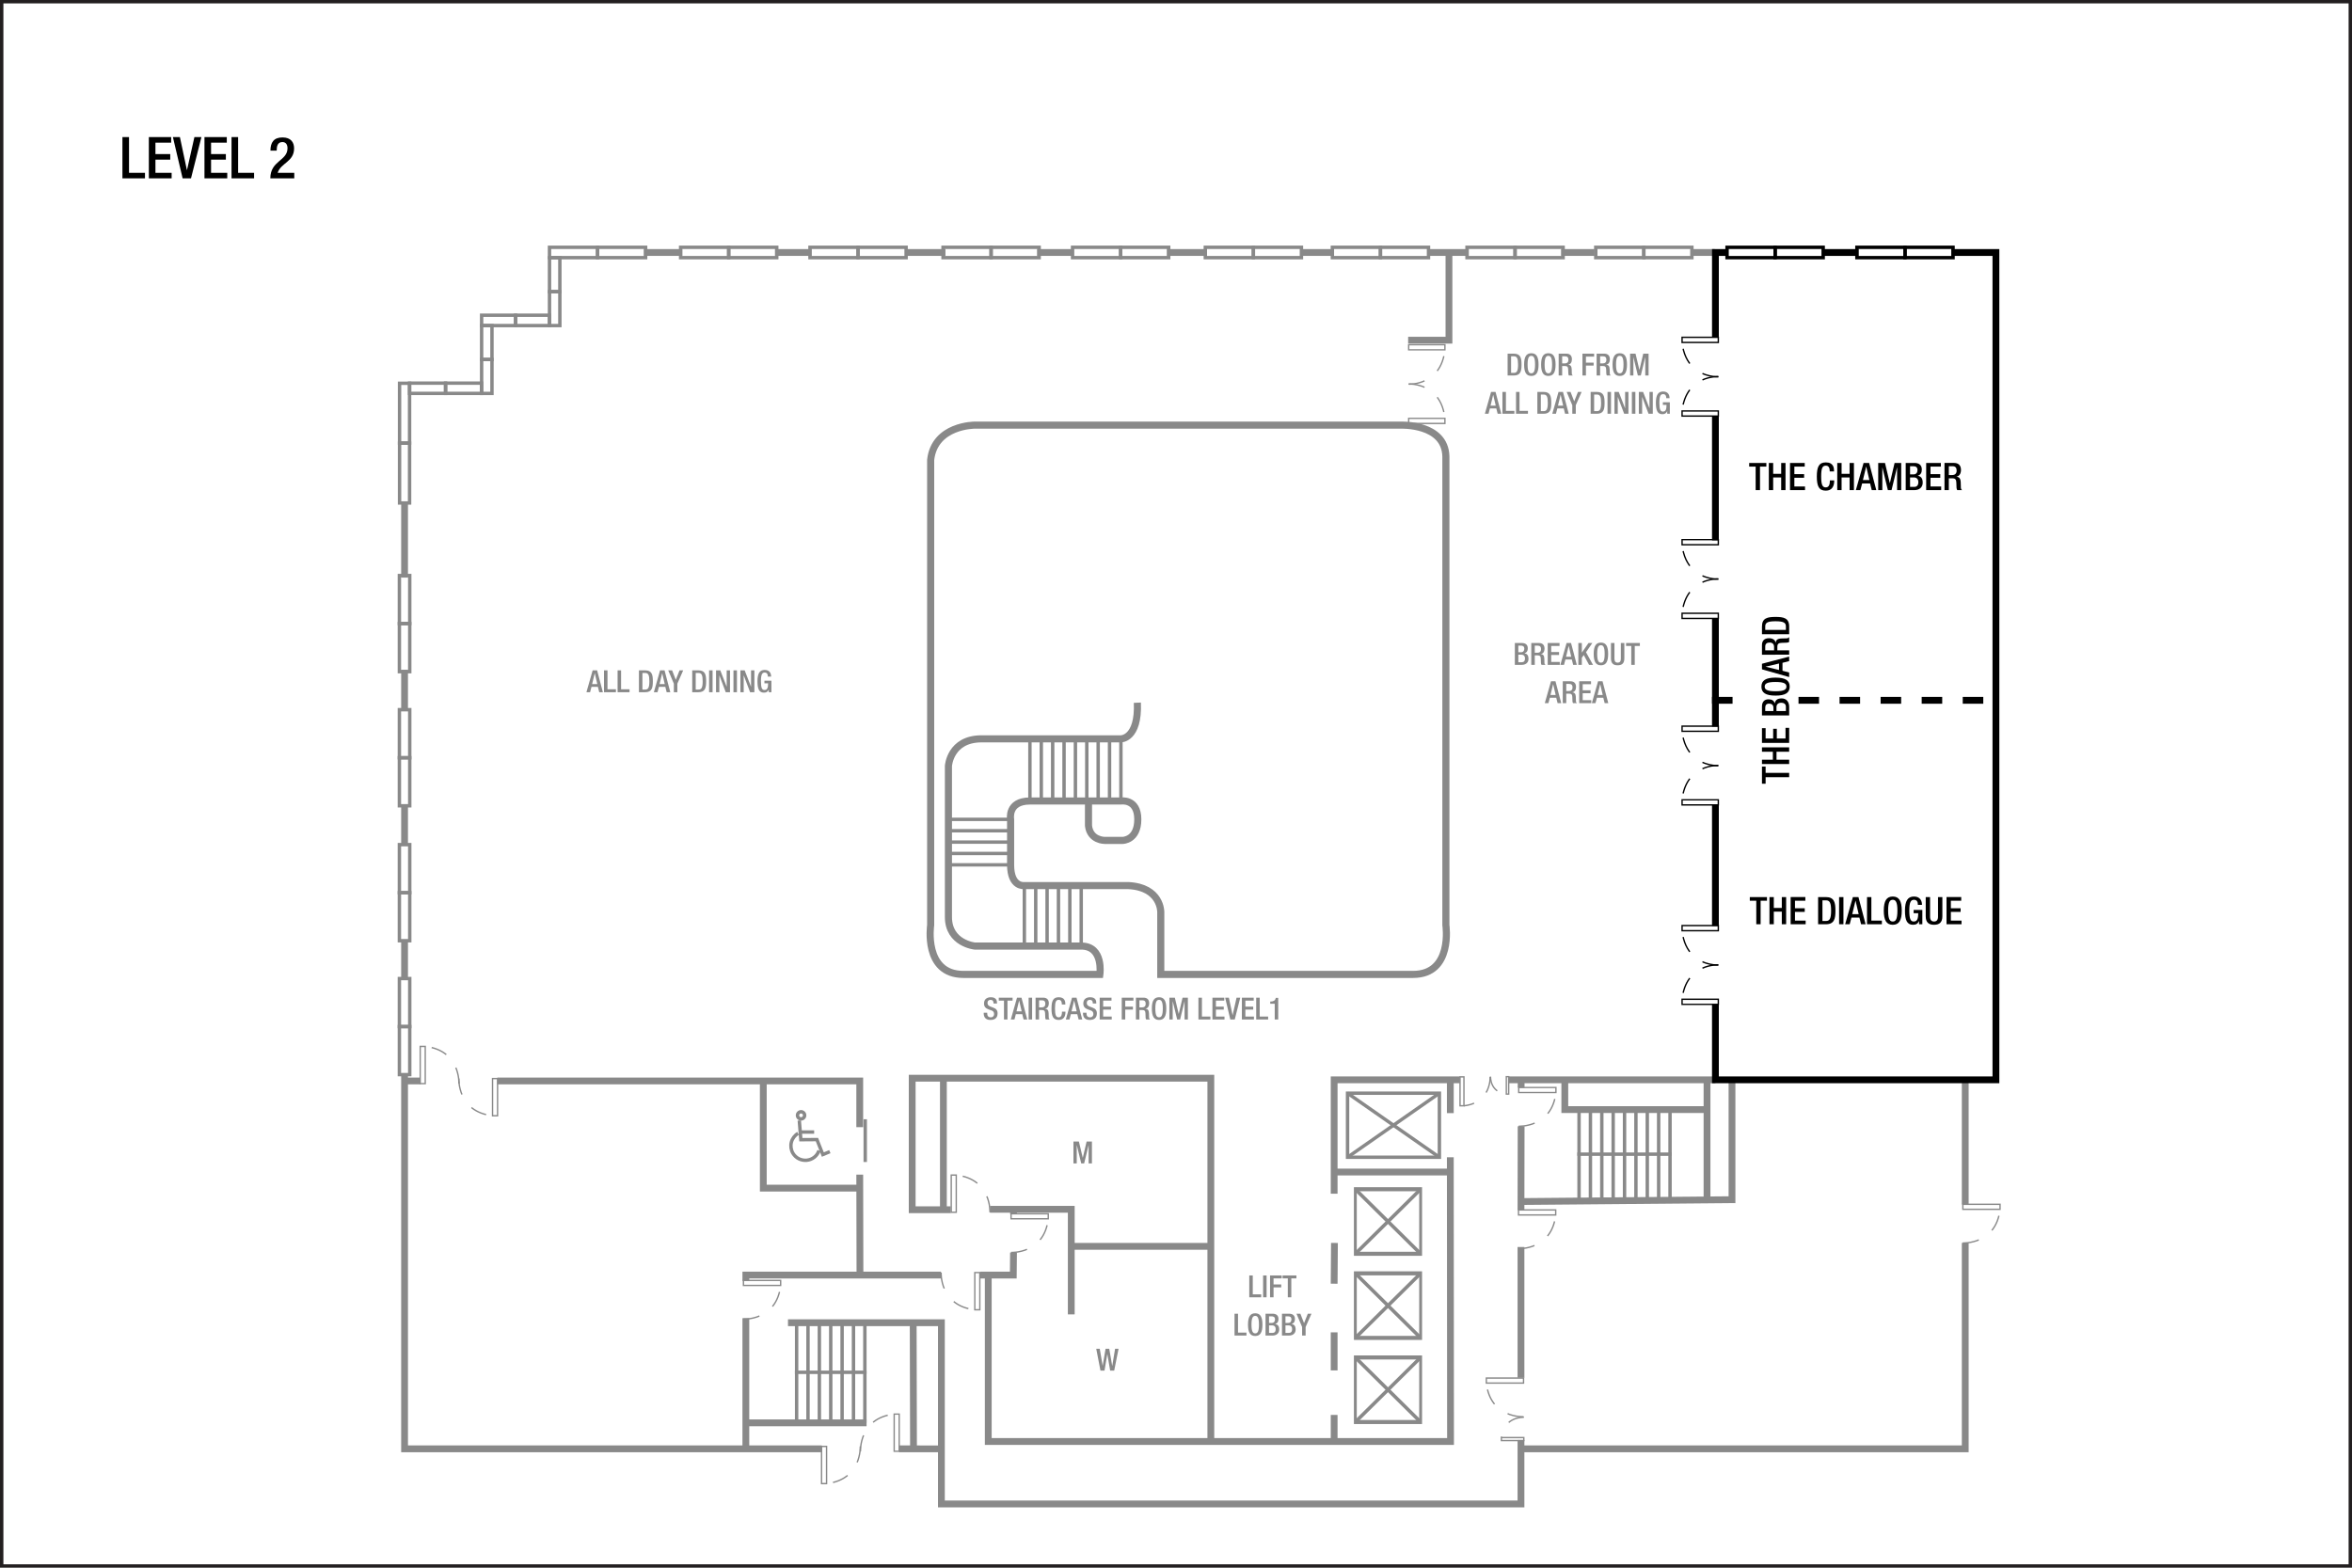 <?xml version="1.0" encoding="UTF-8" standalone="no"?>
<!-- Created with Inkscape (http://www.inkscape.org/) -->

<svg
   width="922"
   height="614.667"
   id="svg2"
   version="1.1"
   inkscape:version="1.3 (0e150ed6c4, 2023-07-21)"
   sodipodi:docname="pentmf01.svg"
   xml:space="preserve"
   xmlns:inkscape="http://www.inkscape.org/namespaces/inkscape"
   xmlns:sodipodi="http://sodipodi.sourceforge.net/DTD/sodipodi-0.dtd"
   xmlns="http://www.w3.org/2000/svg"
   xmlns:svg="http://www.w3.org/2000/svg"
   xmlns:rdf="http://www.w3.org/1999/02/22-rdf-syntax-ns#"
   xmlns:cc="http://creativecommons.org/ns#"
   xmlns:dc="http://purl.org/dc/elements/1.1/"><defs
     id="defs4" /><sodipodi:namedview
     id="base"
     pagecolor="#ffffff"
     bordercolor="#666666"
     borderopacity="1.0"
     inkscape:pageopacity="0.0"
     inkscape:pageshadow="2"
     inkscape:zoom="0.73566345"
     inkscape:cx="344.58691"
     inkscape:cy="401.67824"
     inkscape:document-units="px"
     inkscape:current-layer="svg2"
     showgrid="false"
     showguides="true"
     inkscape:guide-bbox="true"
     inkscape:window-width="2880"
     inkscape:window-height="1514"
     inkscape:window-x="2869"
     inkscape:window-y="-11"
     inkscape:window-maximized="1"
     inkscape:snap-global="true"
     inkscape:pagecheckerboard="0"
     inkscape:snap-bbox="true"
     inkscape:bbox-paths="true"
     inkscape:bbox-nodes="true"
     inkscape:snap-bbox-edge-midpoints="true"
     inkscape:snap-bbox-midpoints="true"
     inkscape:showpageshadow="2"
     inkscape:deskcolor="#d1d1d1"><sodipodi:guide
       orientation="0,1"
       position="74.335,564.728"
       id="guide2987"
       inkscape:locked="false" /><sodipodi:guide
       orientation="0,1"
       position="20.258,544.735"
       id="guide2989"
       inkscape:locked="false" /><sodipodi:guide
       orientation="0,1"
       position="24.625,519.792"
       id="guide2991"
       inkscape:locked="false" /><sodipodi:guide
       position="47.992,573.315"
       orientation="1,0"
       id="guide6017"
       inkscape:locked="false" /><sodipodi:guide
       position="20,25"
       orientation="0,-1"
       id="guide1382"
       inkscape:locked="false" /><sodipodi:guide
       position="874,48"
       orientation="1,0"
       id="guide1384"
       inkscape:locked="false" /></sodipodi:namedview><g
     inkscape:groupmode="layer"
     id="layer3"
     inkscape:label="Capa"
     style="display:inline"
     transform="translate(-1.132,211.893)"><path
       style="font-weight:500;font-size:22.667px;line-height:1.25;font-family:'Helvetica Neue';-inkscape-font-specification:'Helvetica Neue Medium';text-align:center;letter-spacing:0px;word-spacing:0px;text-anchor:middle;stroke-width:1.067"
       d="m 49.124,-141.962 h 8.84 v -2.176 h -6.256 v -14.008 H 49.124 Z m 10.359,0 h 8.931 v -2.176 h -6.347 v -5.168 h 5.803 v -2.176 h -5.803 v -4.488 h 6.165 v -2.176 h -8.749 z m 13.237,0 h 3.287 l 4.08,-16.184 h -2.743 l -2.901,12.92 h -0.045 l -2.743,-12.92 h -2.743 z m 8.568,0 h 8.931 v -2.176 h -6.347 v -5.168 h 5.803 v -2.176 h -5.803 v -4.488 h 6.165 v -2.176 h -8.749 z m 10.608,0 h 8.84 v -2.176 h -6.256 v -14.008 h -2.584 z m 24.593,-2.176 h -6.505 c 1.224,-3.921 6.437,-4.261 6.437,-9.588 0,-2.335 -1.247,-4.284 -4.533,-4.284 -3.423,0 -4.737,1.972 -4.737,5.168 h 2.448 c 0,-1.632 0.317,-3.355 2.244,-3.355 1.428,0 1.995,1.111 1.995,2.425 0,4.987 -6.732,4.828 -6.732,11.809 h 9.384 z"
       id="text3140-4"
       aria-label="LEVEL 2" /><path
       id="path208"
       style="fill:none;stroke:#231f20;stroke-width:1.333;stroke-linecap:butt;stroke-linejoin:miter;stroke-miterlimit:4;stroke-dasharray:none;stroke-opacity:1"
       d="m 922.47,402.116 c 0,0 -920.672,0 -920.672,0 0,0 0,-613.343 0,-613.343 0,0 920.672,0 920.672,0 0,0 0,613.343 0,613.343 z"
       inkscape:connector-curvature="0"
       inkscape:export-filename="C:\Users\victo\Desktop\Compu Vicky\Marriott\12-Floorplans\PHXTM\PARA ENVIAR\phxtmf01.png"
       inkscape:export-xdpi="90"
       inkscape:export-ydpi="90" /><path
       style="font-weight:500;font-size:12px;line-height:1.25;font-family:'Helvetica Neue';-inkscape-font-specification:'Helvetica Neue Medium';text-align:center;letter-spacing:0px;word-spacing:0px;text-anchor:middle;fill:#898989;stroke-width:1.067"
       d="m 233.25,56.317 1.02,-4.224 h 0.024 l 0.984,4.224 z m -2.232,3.192 h 1.428 l 0.552,-2.1 h 2.508 l 0.528,2.1 h 1.428 l -2.256,-8.568 h -1.752 z m 6.888,0 h 4.68 v -1.152 h -3.312 v -7.416 h -1.368 z m 5.328,0 h 4.68 v -1.152 h -3.312 v -7.416 h -1.368 z m 9.732,-7.536 h 1.128 c 1.188,0 1.596,0.84 1.596,3.252 0,2.508 -0.468,3.252 -1.596,3.252 h -1.128 z m -1.368,7.536 h 2.436 c 2.688,0 3.024,-1.752 3.024,-4.284 0,-2.532 -0.336,-4.284 -3.024,-4.284 h -2.436 z m 8.088,-3.192 1.02,-4.224 h 0.024 l 0.984,4.224 z m -2.232,3.192 h 1.428 l 0.552,-2.1 h 2.508 l 0.528,2.1 h 1.428 l -2.256,-8.568 h -1.752 z m 7.836,0 h 1.368 v -3.348 l 2.292,-5.22 h -1.428 l -1.476,3.696 -1.44,-3.696 h -1.524 l 2.208,5.22 z m 8.568,-7.536 h 1.128 c 1.188,0 1.596,0.84 1.596,3.252 0,2.508 -0.468,3.252 -1.596,3.252 h -1.128 z m -1.368,7.536 h 2.436 c 2.688,0 3.024,-1.752 3.024,-4.284 0,-2.532 -0.336,-4.284 -3.024,-4.284 h -2.436 z m 6.612,0 h 1.368 v -8.568 h -1.368 z m 2.724,0 h 1.296 v -6.552 h 0.024 l 2.484,6.552 h 1.668 v -8.568 h -1.296 v 6.384 h -0.024 l -2.484,-6.384 h -1.668 z m 6.828,0 h 1.368 v -8.568 h -1.368 z m 2.724,0 h 1.296 v -6.552 h 0.024 l 2.484,6.552 h 1.668 v -8.568 h -1.296 v 6.384 h -0.024 l -2.484,-6.384 h -1.668 z m 11.124,0 h 1.032 v -4.512 h -2.736 v 1.032 h 1.44 c 0,1.872 -0.384,2.628 -1.428,2.616 -0.924,0 -1.38,-0.696 -1.38,-3.456 0,-2.736 0.516,-3.384 1.488,-3.384 0.936,0 1.2,0.756 1.2,1.392 v 0.204 h 1.296 v -0.156 c 0,-0.78 -0.36,-2.472 -2.508,-2.472 -1.98,0 -2.844,1.392 -2.844,4.452 0,3.06 0.672,4.452 2.544,4.452 1.008,0 1.5,-0.372 1.872,-1.164 h 0.024 z"
       id="text5828-8"
       aria-label="ALL DAY DINING" /><g
       id="text5828-8-3"
       style="font-size:12.8px;line-height:0%;font-family:'HelveticaNeue MediumCond';-inkscape-font-specification:'HelveticaNeue MediumCond';text-align:center;letter-spacing:0px;word-spacing:0px;text-anchor:middle;fill:#666666;stroke-width:1.067"
       aria-label="BREAKOUT&#10;AREA"
       transform="translate(-4.684)"><path
         style="font-weight:500;font-size:12px;line-height:1.25;font-family:'Helvetica Neue';-inkscape-font-specification:'Helvetica Neue Medium';fill:#898989"
         d="m 601.013,43.837 v -2.58 h 0.96 c 0.768,0 1.38,0.204 1.38,1.224 0,0.804 -0.432,1.356 -1.26,1.356 z m 0,3.924 v -2.964 h 1.272 c 0.792,0 1.344,0.528 1.344,1.452 0,0.984 -0.444,1.512 -1.26,1.512 z m -1.368,1.032 h 2.712 c 1.608,0 2.64,-0.912 2.64,-2.34 0,-1.452 -0.6,-2.016 -1.536,-2.184 v -0.024 c 0.852,-0.264 1.26,-0.9 1.26,-1.944 0,-1.512 -1.032,-2.076 -2.304,-2.076 h -2.772 z m 6.444,0 h 1.368 v -3.72 h 1.116 c 0.936,0 1.224,0.408 1.248,1.344 0.024,0.624 0.012,1.104 0.06,1.62 0.036,0.336 0.096,0.6 0.228,0.756 h 1.548 c -0.18,-0.12 -0.384,-0.324 -0.408,-0.744 -0.024,-0.516 -0.036,-1.188 -0.048,-1.74 -0.048,-1.2 -0.492,-1.668 -1.344,-1.752 v -0.024 c 0.936,-0.144 1.428,-0.996 1.428,-2.1 0,-1.608 -0.972,-2.208 -2.172,-2.208 h -3.024 z m 1.368,-4.752 v -2.784 h 1.164 c 0.9,0 1.296,0.48 1.296,1.392 0,0.864 -0.492,1.392 -1.368,1.392 z m 5.076,4.752 h 4.728 v -1.152 h -3.36 v -2.736 h 3.072 v -1.152 h -3.072 v -2.376 h 3.264 v -1.152 h -4.632 z m 7.188,-3.192 1.02,-4.224 h 0.024 l 0.984,4.224 z m -2.232,3.192 h 1.428 l 0.552,-2.1 h 2.508 l 0.528,2.1 h 1.428 l -2.256,-8.568 h -1.752 z m 7.044,0 h 1.368 v -2.772 l 0.756,-1.08 2.076,3.852 h 1.548 l -2.736,-4.956 2.472,-3.612 h -1.5 l -2.592,3.732 h -0.024 v -3.732 h -1.368 z m 8.856,0.168 c 1.968,0 2.832,-1.392 2.832,-4.452 0,-3.06 -0.864,-4.452 -2.832,-4.452 -1.968,0 -2.832,1.392 -2.832,4.452 0,3.06 0.864,4.452 2.832,4.452 z m 0,-1.032 c -0.816,0 -1.464,-0.504 -1.464,-3.456 0,-2.88 0.648,-3.384 1.464,-3.384 0.816,0 1.464,0.504 1.464,3.384 0,2.952 -0.648,3.456 -1.464,3.456 z m 3.936,-7.704 v 6.036 c 0,1.98 0.984,2.7 2.628,2.7 1.632,0 2.616,-0.72 2.616,-2.7 v -6.036 h -1.368 v 6.144 c 0,1.08 -0.432,1.56 -1.248,1.56 -0.828,0 -1.26,-0.48 -1.26,-1.56 v -6.144 z m 7.956,8.568 h 1.368 v -7.416 h 2.004 v -1.152 h -5.412 v 1.152 h 2.04 z"
         id="path7" /><path
         style="font-weight:500;font-size:12px;line-height:1.25;font-family:'Helvetica Neue';-inkscape-font-specification:'Helvetica Neue Medium';fill:#898989"
         d="m 613.619,60.601 1.02,-4.224 h 0.024 l 0.984,4.224 z m -2.232,3.192 h 1.428 l 0.552,-2.1 h 2.508 l 0.528,2.1 h 1.428 l -2.256,-8.568 h -1.752 z m 7.044,0 h 1.368 v -3.72 h 1.116 c 0.936,0 1.224,0.408 1.248,1.344 0.024,0.624 0.012,1.104 0.06,1.62 0.036,0.336 0.096,0.6 0.228,0.756 h 1.548 c -0.18,-0.12 -0.384,-0.324 -0.408,-0.744 -0.024,-0.516 -0.036,-1.188 -0.048,-1.74 -0.048,-1.2 -0.492,-1.668 -1.344,-1.752 v -0.024 c 0.936,-0.144 1.428,-0.996 1.428,-2.1 0,-1.608 -0.972,-2.208 -2.172,-2.208 h -3.024 z m 1.368,-4.752 v -2.784 h 1.164 c 0.9,0 1.296,0.48 1.296,1.392 0,0.864 -0.492,1.392 -1.368,1.392 z m 5.076,4.752 h 4.728 v -1.152 h -3.36 v -2.736 h 3.072 v -1.152 h -3.072 v -2.376 h 3.264 v -1.152 h -4.632 z m 7.188,-3.192 1.02,-4.224 h 0.024 l 0.984,4.224 z m -2.232,3.192 h 1.428 l 0.552,-2.1 h 2.508 l 0.528,2.1 h 1.428 l -2.256,-8.568 h -1.752 z"
         id="path8" /></g><g
       id="text5828-8-4"
       style="font-size:12.8px;line-height:0%;font-family:'HelveticaNeue MediumCond';-inkscape-font-specification:'HelveticaNeue MediumCond';text-align:center;letter-spacing:0px;word-spacing:0px;text-anchor:middle;fill:#666666;stroke-width:1.067"
       aria-label="DOOR FROM&#10;ALL DAY DINING"
       transform="translate(10.598,3.496)"><path
         style="font-weight:500;font-size:12px;line-height:1.25;font-family:'Helvetica Neue';-inkscape-font-specification:'Helvetica Neue Medium';fill:#898989"
         d="m 582.893,-75.693 h 1.128 c 1.188,0 1.596,0.84 1.596,3.252 0,2.508 -0.468,3.252 -1.596,3.252 h -1.128 z m -1.368,7.536 h 2.436 c 2.688,0 3.024,-1.752 3.024,-4.284 0,-2.532 -0.336,-4.284 -3.024,-4.284 h -2.436 z m 9.3,0.168 c 1.968,0 2.832,-1.392 2.832,-4.452 0,-3.06 -0.864,-4.452 -2.832,-4.452 -1.968,0 -2.832,1.392 -2.832,4.452 0,3.06 0.864,4.452 2.832,4.452 z m 0,-1.032 c -0.816,0 -1.464,-0.504 -1.464,-3.456 0,-2.88 0.648,-3.384 1.464,-3.384 0.816,0 1.464,0.504 1.464,3.384 0,2.952 -0.648,3.456 -1.464,3.456 z m 6.672,1.032 c 1.968,0 2.832,-1.392 2.832,-4.452 0,-3.06 -0.864,-4.452 -2.832,-4.452 -1.968,0 -2.832,1.392 -2.832,4.452 0,3.06 0.864,4.452 2.832,4.452 z m 0,-1.032 c -0.816,0 -1.464,-0.504 -1.464,-3.456 0,-2.88 0.648,-3.384 1.464,-3.384 0.816,0 1.464,0.504 1.464,3.384 0,2.952 -0.648,3.456 -1.464,3.456 z m 4.044,0.864 h 1.368 v -3.72 h 1.116 c 0.936,0 1.224,0.408 1.248,1.344 0.024,0.624 0.012,1.104 0.06,1.62 0.036,0.336 0.096,0.6 0.228,0.756 h 1.548 c -0.18,-0.12 -0.384,-0.324 -0.408,-0.744 -0.024,-0.516 -0.036,-1.188 -0.048,-1.74 -0.048,-1.2 -0.492,-1.668 -1.344,-1.752 v -0.024 c 0.936,-0.144 1.428,-0.996 1.428,-2.1 0,-1.608 -0.972,-2.208 -2.172,-2.208 h -3.024 z m 1.368,-4.752 v -2.784 h 1.164 c 0.9,0 1.296,0.48 1.296,1.392 0,0.864 -0.492,1.392 -1.368,1.392 z m 7.956,4.752 h 1.368 v -3.888 h 3.012 v -1.152 h -3.012 v -2.376 h 3.204 v -1.152 h -4.572 z m 5.556,0 h 1.368 v -3.72 h 1.116 c 0.936,0 1.224,0.408 1.248,1.344 0.024,0.624 0.012,1.104 0.06,1.62 0.036,0.336 0.096,0.6 0.228,0.756 h 1.548 c -0.18,-0.12 -0.384,-0.324 -0.408,-0.744 -0.024,-0.516 -0.036,-1.188 -0.048,-1.74 -0.048,-1.2 -0.492,-1.668 -1.344,-1.752 v -0.024 c 0.936,-0.144 1.428,-0.996 1.428,-2.1 0,-1.608 -0.972,-2.208 -2.172,-2.208 h -3.024 z m 1.368,-4.752 v -2.784 h 1.164 c 0.9,0 1.296,0.48 1.296,1.392 0,0.864 -0.492,1.392 -1.368,1.392 z m 7.704,4.92 c 1.968,0 2.832,-1.392 2.832,-4.452 0,-3.06 -0.864,-4.452 -2.832,-4.452 -1.968,0 -2.832,1.392 -2.832,4.452 0,3.06 0.864,4.452 2.832,4.452 z m 0,-1.032 c -0.816,0 -1.464,-0.504 -1.464,-3.456 0,-2.88 0.648,-3.384 1.464,-3.384 0.816,0 1.464,0.504 1.464,3.384 0,2.952 -0.648,3.456 -1.464,3.456 z m 4.044,0.864 h 1.296 v -7.128 h 0.024 l 1.728,7.128 h 1.152 l 1.728,-7.128 h 0.024 v 7.128 h 1.296 v -8.568 h -2.088 l -1.488,6.348 h -0.024 l -1.512,-6.348 h -2.136 z"
         id="path9" /><path
         style="font-weight:500;font-size:12px;line-height:1.25;font-family:'Helvetica Neue';-inkscape-font-specification:'Helvetica Neue Medium';fill:#898989"
         d="m 574.841,-56.349 1.02,-4.224 h 0.024 l 0.984,4.224 z m -2.232,3.192 h 1.428 l 0.552,-2.1 h 2.508 l 0.528,2.1 h 1.428 l -2.256,-8.568 h -1.752 z m 6.888,0 h 4.68 v -1.152 h -3.312 v -7.416 h -1.368 z m 5.328,0 h 4.68 v -1.152 h -3.312 v -7.416 h -1.368 z m 9.732,-7.536 h 1.128 c 1.188,0 1.596,0.84 1.596,3.252 0,2.508 -0.468,3.252 -1.596,3.252 h -1.128 z m -1.368,7.536 h 2.436 c 2.688,0 3.024,-1.752 3.024,-4.284 0,-2.532 -0.336,-4.284 -3.024,-4.284 h -2.436 z m 8.088,-3.192 1.02,-4.224 h 0.024 l 0.984,4.224 z m -2.232,3.192 h 1.428 l 0.552,-2.1 h 2.508 l 0.528,2.1 h 1.428 l -2.256,-8.568 h -1.752 z m 7.836,0 h 1.368 v -3.348 l 2.292,-5.22 h -1.428 l -1.476,3.696 -1.44,-3.696 h -1.524 l 2.208,5.22 z m 8.568,-7.536 h 1.128 c 1.188,0 1.596,0.84 1.596,3.252 0,2.508 -0.468,3.252 -1.596,3.252 h -1.128 z m -1.368,7.536 h 2.436 c 2.688,0 3.024,-1.752 3.024,-4.284 0,-2.532 -0.336,-4.284 -3.024,-4.284 h -2.436 z m 6.612,0 h 1.368 v -8.568 h -1.368 z m 2.724,0 h 1.296 v -6.552 h 0.024 l 2.484,6.552 h 1.668 v -8.568 h -1.296 v 6.384 h -0.024 l -2.484,-6.384 h -1.668 z m 6.828,0 h 1.368 v -8.568 h -1.368 z m 2.724,0 h 1.296 v -6.552 h 0.024 l 2.484,6.552 h 1.668 v -8.568 h -1.296 v 6.384 h -0.024 l -2.484,-6.384 h -1.668 z m 11.124,0 h 1.032 v -4.512 h -2.736 v 1.032 h 1.44 c 0,1.872 -0.384,2.628 -1.428,2.616 -0.924,0 -1.38,-0.696 -1.38,-3.456 0,-2.736 0.516,-3.384 1.488,-3.384 0.936,0 1.2,0.756 1.2,1.392 v 0.204 h 1.296 v -0.156 c 0,-0.78 -0.36,-2.472 -2.508,-2.472 -1.98,0 -2.844,1.392 -2.844,4.452 0,3.06 0.672,4.452 2.544,4.452 1.008,0 1.5,-0.372 1.872,-1.164 h 0.024 z"
         id="path10" /></g><path
       style="font-weight:500;font-size:12px;line-height:1.25;font-family:'Helvetica Neue';-inkscape-font-specification:'Helvetica Neue Medium';text-align:center;letter-spacing:0px;word-spacing:0px;text-anchor:middle;fill:#898989;stroke-width:1.067"
       d="m 386.756,185.191 v 0.204 c 0,1.2 0.48,2.616 2.604,2.616 1.728,0 2.832,-0.756 2.832,-2.58 0,-1.176 -0.528,-1.836 -1.74,-2.268 l -0.924,-0.336 c -0.912,-0.348 -1.284,-0.72 -1.284,-1.452 0,-0.912 0.564,-1.236 1.152,-1.236 0.852,0 1.2,0.456 1.2,1.236 v 0.18 h 1.368 v -0.192 c 0,-0.888 -0.228,-2.256 -2.424,-2.256 -1.608,0 -2.664,0.864 -2.664,2.424 0,1.224 0.54,1.872 1.788,2.352 l 0.936,0.324 c 0.768,0.228 1.224,0.624 1.224,1.524 0,0.636 -0.432,1.248 -1.296,1.248 -0.948,0 -1.404,-0.528 -1.404,-1.572 v -0.216 z m 7.944,2.652 h 1.368 v -7.416 h 2.004 v -1.152 h -5.412 v 1.152 h 2.04 z m 4.908,-3.192 1.02,-4.224 h 0.024 l 0.984,4.224 z m -2.232,3.192 h 1.428 l 0.552,-2.1 h 2.508 l 0.528,2.1 h 1.428 l -2.256,-8.568 h -1.752 z m 6.984,0 h 1.368 v -8.568 h -1.368 z m 2.724,0 h 1.368 v -3.72 h 1.116 c 0.936,0 1.224,0.408 1.248,1.344 0.024,0.624 0.012,1.104 0.06,1.62 0.036,0.336 0.096,0.6 0.228,0.756 h 1.548 c -0.18,-0.12 -0.384,-0.324 -0.408,-0.744 -0.024,-0.516 -0.036,-1.188 -0.048,-1.74 -0.048,-1.2 -0.492,-1.668 -1.344,-1.752 v -0.024 c 0.936,-0.144 1.428,-0.996 1.428,-2.1 0,-1.608 -0.972,-2.208 -2.172,-2.208 h -3.024 z m 1.368,-4.752 v -2.784 h 1.164 c 0.9,0 1.296,0.48 1.296,1.392 0,0.864 -0.492,1.392 -1.368,1.392 z m 8.976,1.68 v 0.144 c 0,0.792 -0.132,2.064 -1.272,2.064 -1.008,0 -1.464,-0.696 -1.464,-3.456 0,-2.76 0.456,-3.384 1.464,-3.384 0.984,-0.036 1.224,0.876 1.224,1.668 v 0.144 h 1.368 v -0.156 c 0,-0.888 -0.144,-2.688 -2.58,-2.688 -2.172,0 -2.844,1.392 -2.844,4.452 0,3.06 0.672,4.452 2.832,4.452 2.016,0 2.64,-1.512 2.64,-3.06 v -0.18 z m 3.744,-0.12 1.02,-4.224 h 0.024 l 0.984,4.224 z m -2.232,3.192 h 1.428 l 0.552,-2.1 h 2.508 l 0.528,2.1 h 1.428 l -2.256,-8.568 h -1.752 z m 6.732,-2.652 v 0.204 c 0,1.2 0.48,2.616 2.604,2.616 1.728,0 2.832,-0.756 2.832,-2.58 0,-1.176 -0.528,-1.836 -1.74,-2.268 l -0.924,-0.336 c -0.912,-0.348 -1.284,-0.72 -1.284,-1.452 0,-0.912 0.564,-1.236 1.152,-1.236 0.852,0 1.2,0.456 1.2,1.236 v 0.18 h 1.368 v -0.192 c 0,-0.888 -0.228,-2.256 -2.424,-2.256 -1.608,0 -2.664,0.864 -2.664,2.424 0,1.224 0.54,1.872 1.788,2.352 l 0.936,0.324 c 0.768,0.228 1.224,0.624 1.224,1.524 0,0.636 -0.432,1.248 -1.296,1.248 -0.948,0 -1.404,-0.528 -1.404,-1.572 v -0.216 z m 6.54,2.652 h 4.728 v -1.152 h -3.36 v -2.736 h 3.072 v -1.152 h -3.072 v -2.376 h 3.264 v -1.152 h -4.632 z m 8.652,0 h 1.368 v -3.888 h 3.012 v -1.152 h -3.012 v -2.376 h 3.204 v -1.152 h -4.572 z m 5.556,0 h 1.368 v -3.72 h 1.116 c 0.936,0 1.224,0.408 1.248,1.344 0.024,0.624 0.012,1.104 0.06,1.62 0.036,0.336 0.096,0.6 0.228,0.756 h 1.548 c -0.18,-0.12 -0.384,-0.324 -0.408,-0.744 -0.024,-0.516 -0.036,-1.188 -0.048,-1.74 -0.048,-1.2 -0.492,-1.668 -1.344,-1.752 v -0.024 c 0.936,-0.144 1.428,-0.996 1.428,-2.1 0,-1.608 -0.972,-2.208 -2.172,-2.208 h -3.024 z m 1.368,-4.752 v -2.784 h 1.164 c 0.9,0 1.296,0.48 1.296,1.392 0,0.864 -0.492,1.392 -1.368,1.392 z m 7.704,4.92 c 1.968,0 2.832,-1.392 2.832,-4.452 0,-3.06 -0.864,-4.452 -2.832,-4.452 -1.968,0 -2.832,1.392 -2.832,4.452 0,3.06 0.864,4.452 2.832,4.452 z m 0,-1.032 c -0.816,0 -1.464,-0.504 -1.464,-3.456 0,-2.88 0.648,-3.384 1.464,-3.384 0.816,0 1.464,0.504 1.464,3.384 0,2.952 -0.648,3.456 -1.464,3.456 z m 4.044,0.864 h 1.296 v -7.128 h 0.024 l 1.728,7.128 h 1.152 l 1.728,-7.128 h 0.024 v 7.128 h 1.296 v -8.568 h -2.088 l -1.488,6.348 h -0.024 l -1.512,-6.348 h -2.136 z m 11.388,0 h 4.68 v -1.152 h -3.312 v -7.416 h -1.368 z m 5.484,0 h 4.728 v -1.152 h -3.36 v -2.736 h 3.072 v -1.152 h -3.072 v -2.376 h 3.264 v -1.152 h -4.632 z m 7.008,0 h 1.74 l 2.16,-8.568 h -1.452 l -1.536,6.84 h -0.024 l -1.452,-6.84 h -1.452 z m 4.536,0 h 4.728 v -1.152 h -3.36 v -2.736 h 3.072 v -1.152 h -3.072 v -2.376 h 3.264 v -1.152 h -4.632 z m 5.616,0 h 4.68 v -1.152 h -3.312 v -7.416 h -1.368 z m 8.628,0 v -8.496 h -0.996 v 0.168 c -0.24,1.08 -1.188,1.272 -2.004,1.272 h -0.132 v 0.888 h 1.764 v 6.168 z"
       id="text5828-8-6"
       aria-label="STAIRCASE FROM LEVEL1" /><path
       style="font-weight:500;font-size:12px;line-height:1.25;font-family:'Helvetica Neue';-inkscape-font-specification:'Helvetica Neue Medium';text-align:center;letter-spacing:0px;word-spacing:0px;text-anchor:middle;fill:#898989;stroke-width:1.067"
       d="m 421.929,244.255 h 1.296 v -7.128 h 0.024 l 1.728,7.128 h 1.152 l 1.728,-7.128 h 0.024 v 7.128 h 1.296 v -8.568 h -2.088 l -1.488,6.348 h -0.024 l -1.512,-6.348 h -2.136 z"
       id="text5828-8-5"
       aria-label="M" /><path
       style="font-weight:500;font-size:12px;line-height:1.25;font-family:'Helvetica Neue';-inkscape-font-specification:'Helvetica Neue Medium';text-align:center;letter-spacing:0px;word-spacing:0px;text-anchor:middle;fill:#898989;stroke-width:1.067"
       d="m 432.52,325.502 h 1.584 l 1.092,-6.456 h 0.024 l 1.104,6.456 h 1.584 l 1.704,-8.568 h -1.356 l -1.116,6.696 h -0.024 l -1.152,-6.696 h -1.44 l -1.128,6.66 h -0.024 l -1.128,-6.66 h -1.38 z"
       id="text5828-8-1"
       aria-label="W" /><g
       id="text5828-8-8"
       style="font-size:12.8px;line-height:0%;font-family:'HelveticaNeue MediumCond';-inkscape-font-specification:'HelveticaNeue MediumCond';text-align:center;letter-spacing:0px;word-spacing:0px;text-anchor:middle;fill:#666666;stroke-width:1.067"
       aria-label="LIFT&#10;LOBBY"
       transform="translate(-2.039,9.49)"><path
         style="font-weight:500;font-size:12px;line-height:1.25;font-family:'Helvetica Neue';-inkscape-font-specification:'Helvetica Neue Medium';fill:#898989"
         d="m 492.892,287.269 h 4.68 v -1.152 h -3.312 v -7.416 h -1.368 z m 5.424,0 h 1.368 v -8.568 h -1.368 z m 2.724,0 h 1.368 v -3.888 h 3.012 v -1.152 h -3.012 v -2.376 h 3.204 v -1.152 h -4.572 z m 6.96,0 h 1.368 v -7.416 h 2.004 v -1.152 h -5.412 v 1.152 h 2.04 z"
         id="path11" /><path
         style="font-weight:500;font-size:12px;line-height:1.25;font-family:'Helvetica Neue';-inkscape-font-specification:'Helvetica Neue Medium';fill:#898989"
         d="m 487.114,302.269 h 4.68 v -1.152 h -3.312 v -7.416 h -1.368 z m 8.112,0.168 c 1.968,0 2.832,-1.392 2.832,-4.452 0,-3.06 -0.864,-4.452 -2.832,-4.452 -1.968,0 -2.832,1.392 -2.832,4.452 0,3.06 0.864,4.452 2.832,4.452 z m 0,-1.032 c -0.816,0 -1.464,-0.504 -1.464,-3.456 0,-2.88 0.648,-3.384 1.464,-3.384 0.816,0 1.464,0.504 1.464,3.384 0,2.952 -0.648,3.456 -1.464,3.456 z m 5.412,-4.092 v -2.58 h 0.96 c 0.768,0 1.38,0.204 1.38,1.224 0,0.804 -0.432,1.356 -1.26,1.356 z m 0,3.924 v -2.964 h 1.272 c 0.792,0 1.344,0.528 1.344,1.452 0,0.984 -0.444,1.512 -1.26,1.512 z m -1.368,1.032 h 2.712 c 1.608,0 2.64,-0.912 2.64,-2.34 0,-1.452 -0.6,-2.016 -1.536,-2.184 v -0.024 c 0.852,-0.264 1.26,-0.9 1.26,-1.944 0,-1.512 -1.032,-2.076 -2.304,-2.076 h -2.772 z m 7.812,-4.956 v -2.58 h 0.96 c 0.768,0 1.38,0.204 1.38,1.224 0,0.804 -0.432,1.356 -1.26,1.356 z m 0,3.924 v -2.964 h 1.272 c 0.792,0 1.344,0.528 1.344,1.452 0,0.984 -0.444,1.512 -1.26,1.512 z m -1.368,1.032 h 2.712 c 1.608,0 2.64,-0.912 2.64,-2.34 0,-1.452 -0.6,-2.016 -1.536,-2.184 v -0.024 c 0.852,-0.264 1.26,-0.9 1.26,-1.944 0,-1.512 -1.032,-2.076 -2.304,-2.076 h -2.772 z m 7.896,0 h 1.368 v -3.348 l 2.292,-5.22 h -1.428 l -1.476,3.696 -1.44,-3.696 h -1.524 l 2.208,5.22 z"
         id="path12" /></g><path
       style="font-weight:500;font-size:14.933px;line-height:1.25;font-family:'Helvetica Neue';-inkscape-font-specification:'Helvetica Neue Medium';text-align:center;letter-spacing:0px;word-spacing:0px;text-anchor:middle;stroke-width:1.067"
       d="m 702.497,92.845 v -1.702 h -9.229 V 88.649 h -1.434 v 6.735 h 1.434 v -2.539 z m 0,-5.167 v -1.702 h -4.958 v -3.136 h 4.958 v -1.702 h -10.662 v 1.702 h 4.271 v 3.136 h -4.271 v 1.702 z m 0,-8.303 v -5.884 h -1.434 v 4.181 h -3.405 v -3.823 h -1.434 v 3.823 h -2.957 v -4.062 h -1.434 v 5.764 z M 696.329,66.906 h -3.211 v -1.195 c 0,-0.956 0.254,-1.717 1.523,-1.717 1.001,0 1.687,0.538 1.687,1.568 z m 4.883,0 h -3.689 v -1.583 c 0,-0.986 0.657,-1.673 1.807,-1.673 1.225,0 1.882,0.553 1.882,1.568 z m 1.284,1.702 v -3.375 c 0,-2.001 -1.135,-3.285 -2.912,-3.285 -1.807,0 -2.509,0.747 -2.718,1.911 h -0.03 c -0.329,-1.06 -1.12,-1.568 -2.419,-1.568 -1.882,0 -2.583,1.284 -2.583,2.867 v 3.45 z m 0.209,-11.29 c 0,-2.449 -1.732,-3.524 -5.54,-3.524 -3.808,0 -5.54,1.075 -5.54,3.524 0,2.449 1.732,3.524 5.54,3.524 3.808,0 5.54,-1.075 5.54,-3.524 z m -1.284,0 c 0,1.015 -0.627,1.822 -4.301,1.822 -3.584,0 -4.211,-0.806 -4.211,-1.822 0,-1.015 0.627,-1.822 4.211,-1.822 3.674,0 4.301,0.806 4.301,1.822 z m -2.897,-6.526 -5.257,-1.269 v -0.03 l 5.257,-1.225 z m 3.972,2.778 v -1.777 l -2.613,-0.687 v -3.121 l 2.613,-0.657 v -1.777 l -10.662,2.807 v 2.18 z m 0,-8.766 V 43.102 h -4.629 v -1.389 c 0,-1.165 0.508,-1.523 1.673,-1.553 0.777,-0.03 1.374,-0.015 2.016,-0.075 0.418,-0.045 0.747,-0.119 0.941,-0.284 v -1.926 c -0.149,0.224 -0.403,0.478 -0.926,0.508 -0.642,0.03 -1.478,0.045 -2.165,0.06 -1.493,0.06 -2.076,0.612 -2.18,1.673 h -0.03 c -0.179,-1.165 -1.239,-1.777 -2.613,-1.777 -2.001,0 -2.748,1.21 -2.748,2.703 v 3.763 z m -5.914,-1.702 h -3.465 v -1.449 c 0,-1.12 0.597,-1.613 1.732,-1.613 1.075,0 1.732,0.612 1.732,1.702 z m -3.465,-8.019 v -1.404 c 0,-1.478 1.045,-1.986 4.047,-1.986 3.121,0 4.047,0.582 4.047,1.986 v 1.404 z m 9.378,1.702 v -3.031 c 0,-3.345 -2.18,-3.763 -5.331,-3.763 -3.151,0 -5.331,0.418 -5.331,3.763 v 3.031 z"
       id="text5808-9"
       aria-label="THE BOARD" /><path
       style="font-weight:500;font-size:14.933px;line-height:1.25;font-family:'Helvetica Neue';-inkscape-font-specification:'Helvetica Neue Medium';text-align:center;letter-spacing:0px;word-spacing:0px;text-anchor:middle;stroke-width:1.067"
       d="m 689.361,-19.719 h 1.702 v -9.229 h 2.494 v -1.434 h -6.735 v 1.434 h 2.539 z m 5.167,0 h 1.702 v -4.958 h 3.136 v 4.958 h 1.702 v -10.662 h -1.702 v 4.271 h -3.136 v -4.271 h -1.702 z m 8.303,0 h 5.884 v -1.434 H 704.533 V -24.557 h 3.823 v -1.434 h -3.823 v -2.957 h 4.062 v -1.434 h -5.764 z m 15.62,-3.823 v 0.179 c 0,0.986 -0.164,2.569 -1.583,2.569 -1.254,0 -1.822,-0.866 -1.822,-4.301 0,-3.435 0.567,-4.211 1.822,-4.211 1.225,-0.045 1.523,1.09 1.523,2.076 v 0.179 h 1.702 v -0.194 c 0,-1.105 -0.179,-3.345 -3.211,-3.345 -2.703,0 -3.539,1.732 -3.539,5.54 0,3.808 0.836,5.54 3.524,5.54 2.509,0 3.285,-1.882 3.285,-3.808 v -0.224 z m 2.897,3.823 h 1.702 v -4.958 h 3.136 v 4.958 h 1.702 v -10.662 h -1.702 v 4.271 h -3.136 v -4.271 h -1.702 z m 10.065,-3.972 1.269,-5.257 h 0.03 l 1.225,5.257 z m -2.778,3.972 h 1.777 l 0.687,-2.613 h 3.121 l 0.657,2.613 h 1.777 l -2.807,-10.662 h -2.18 z m 8.766,0 h 1.613 v -8.87 h 0.03 l 2.15,8.87 h 1.434 l 2.15,-8.87 h 0.03 v 8.87 h 1.613 v -10.662 h -2.598 l -1.852,7.9 h -0.03 l -1.882,-7.9 h -2.658 z m 12.484,-6.167 v -3.211 h 1.195 c 0.956,0 1.717,0.254 1.717,1.523 0,1.001 -0.538,1.687 -1.568,1.687 z m 0,4.883 V -24.691 h 1.583 c 0.986,0 1.673,0.657 1.673,1.807 0,1.225 -0.553,1.882 -1.568,1.882 z m -1.702,1.284 h 3.375 c 2.001,0 3.285,-1.135 3.285,-2.912 0,-1.807 -0.747,-2.509 -1.911,-2.718 v -0.03 c 1.06,-0.329 1.568,-1.12 1.568,-2.419 0,-1.882 -1.284,-2.583 -2.867,-2.583 h -3.45 z m 8.019,0 h 5.884 v -1.434 H 757.904 V -24.557 h 3.823 v -1.434 h -3.823 v -2.957 h 4.062 v -1.434 h -5.764 z m 7.183,0 h 1.702 v -4.629 h 1.389 c 1.165,0 1.523,0.508 1.553,1.673 0.03,0.777 0.015,1.374 0.075,2.016 0.045,0.418 0.119,0.747 0.284,0.941 h 1.926 c -0.224,-0.149 -0.478,-0.403 -0.508,-0.926 -0.03,-0.642 -0.045,-1.478 -0.06,-2.165 -0.06,-1.493 -0.612,-2.076 -1.673,-2.18 v -0.03 c 1.165,-0.179 1.777,-1.239 1.777,-2.613 0,-2.001 -1.21,-2.748 -2.703,-2.748 h -3.763 z m 1.702,-5.914 v -3.465 h 1.449 c 1.12,0 1.613,0.597 1.613,1.732 0,1.075 -0.612,1.732 -1.702,1.732 z"
       id="text5808-9-1"
       aria-label="THE CHAMBER" /><path
       style="font-weight:500;font-size:14.933px;line-height:1.25;font-family:'Helvetica Neue';-inkscape-font-specification:'Helvetica Neue Medium';text-align:center;letter-spacing:0px;word-spacing:0px;text-anchor:middle;stroke-width:1.067"
       d="m 689.607,150.495 h 1.702 v -9.229 h 2.494 v -1.434 h -6.735 v 1.434 h 2.539 z m 5.167,0 h 1.702 v -4.958 h 3.136 v 4.958 h 1.702 v -10.662 h -1.702 v 4.271 h -3.136 v -4.271 h -1.702 z m 8.303,0 h 5.884 v -1.434 h -4.181 v -3.405 h 3.823 v -1.434 h -3.823 v -2.957 h 4.062 v -1.434 h -5.764 z m 12.469,-9.378 h 1.404 c 1.478,0 1.986,1.045 1.986,4.047 0,3.121 -0.582,4.047 -1.986,4.047 h -1.404 z m -1.702,9.378 h 3.031 c 3.345,0 3.763,-2.18 3.763,-5.331 0,-3.151 -0.418,-5.331 -3.763,-5.331 h -3.031 z m 8.228,0 h 1.702 v -10.662 h -1.702 z m 5.152,-3.972 1.269,-5.257 h 0.03 l 1.225,5.257 z m -2.778,3.972 h 1.777 l 0.687,-2.613 h 3.121 l 0.657,2.613 h 1.777 l -2.807,-10.662 h -2.18 z m 8.572,0 h 5.824 v -1.434 h -4.122 v -9.229 h -1.702 z m 10.095,0.209 c 2.449,0 3.524,-1.732 3.524,-5.54 0,-3.808 -1.075,-5.54 -3.524,-5.54 -2.449,0 -3.524,1.732 -3.524,5.54 0,3.808 1.075,5.54 3.524,5.54 z m 0,-1.284 c -1.015,0 -1.822,-0.627 -1.822,-4.301 0,-3.584 0.806,-4.211 1.822,-4.211 1.015,0 1.822,0.627 1.822,4.211 0,3.674 -0.806,4.301 -1.822,4.301 z m 10.304,1.075 h 1.284 v -5.615 h -3.405 v 1.284 h 1.792 c 0,2.33 -0.478,3.27 -1.777,3.255 -1.15,0 -1.717,-0.866 -1.717,-4.301 0,-3.405 0.642,-4.211 1.852,-4.211 1.165,0 1.493,0.941 1.493,1.732 v 0.254 h 1.613 v -0.194 c 0,-0.971 -0.448,-3.076 -3.121,-3.076 -2.464,0 -3.539,1.732 -3.539,5.54 0,3.808 0.836,5.54 3.166,5.54 1.254,0 1.867,-0.463 2.33,-1.449 h 0.03 z m 2.613,-10.662 v 7.511 c 0,2.464 1.225,3.36 3.27,3.36 2.031,0 3.255,-0.896 3.255,-3.36 v -7.511 h -1.702 v 7.646 c 0,1.344 -0.538,1.941 -1.553,1.941 -1.03,0 -1.568,-0.597 -1.568,-1.941 v -7.646 z m 8.154,10.662 h 5.884 v -1.434 h -4.181 v -3.405 h 3.823 v -1.434 h -3.823 v -2.957 h 4.062 v -1.434 h -5.764 z"
       id="text5808-9-2"
       aria-label="THE DIALOGUE" /><g
       transform="matrix(0.311,0,0,0.311,715.362,-172.151)"
       id="g5933-2"
       style="display:inline"><path
         inkscape:connector-curvature="0"
         d="m -176.344,303.915 c 0,0 0,-6.462 0,-6.462 0,0 45.667,0 45.667,0 0,0 0,6.462 0,6.462 z"
         style="fill:none;stroke:#000000;stroke-width:1.713;stroke-linecap:butt;stroke-linejoin:miter;stroke-miterlimit:4;stroke-dasharray:none;stroke-dashoffset:0;stroke-opacity:1"
         id="path4039-71" /><path
         sodipodi:nodetypes="csc"
         inkscape:connector-curvature="0"
         d="m -130.677,347.215 c 0,0 -18.622,0.985 -32.208,-12.417 -6.512,-6.424 -11.867,-16.154 -13.459,-30.883"
         style="fill:none;stroke:#000000;stroke-width:1.713;stroke-linecap:butt;stroke-linejoin:miter;stroke-miterlimit:4;stroke-dasharray:20.551, 20.551;stroke-dashoffset:0;stroke-opacity:1"
         id="path4041-3" /><path
         inkscape:connector-curvature="0"
         d="m -176.344,390.315 c 0,0 0,6.46 0,6.46 0,0 45.667,0 45.667,0 0,0 0,-6.46 0,-6.46 z"
         style="fill:none;stroke:#000000;stroke-width:1.713;stroke-linecap:butt;stroke-linejoin:miter;stroke-miterlimit:4;stroke-dasharray:none;stroke-dashoffset:0;stroke-opacity:1"
         id="path4043-7" /><path
         inkscape:connector-curvature="0"
         d="m -130.677,347.01 c 0,0 -40.755,-2.15 -45.667,43.305"
         style="fill:none;stroke:#000000;stroke-width:1.713;stroke-linecap:butt;stroke-linejoin:miter;stroke-miterlimit:4;stroke-dasharray:20.551, 20.551;stroke-dashoffset:0;stroke-opacity:1"
         id="path4045-47" /></g><g
       transform="matrix(-0.311,0,0,-0.311,512.703,46.653)"
       id="g5933-2-4"
       style="display:inline;stroke:#898989;stroke-opacity:1"><path
         inkscape:connector-curvature="0"
         d="m -176.344,303.915 c 0,0 0,-6.462 0,-6.462 0,0 45.667,0 45.667,0 0,0 0,6.462 0,6.462 z"
         style="fill:none;stroke:#898989;stroke-width:1.713;stroke-linecap:butt;stroke-linejoin:miter;stroke-miterlimit:4;stroke-dasharray:none;stroke-dashoffset:0;stroke-opacity:1"
         id="path4039-71-40" /><path
         sodipodi:nodetypes="csc"
         inkscape:connector-curvature="0"
         d="m -130.677,347.215 c 0,0 -18.622,0.985 -32.208,-12.417 -6.512,-6.424 -11.867,-16.154 -13.459,-30.883"
         style="fill:none;stroke:#898989;stroke-width:1.713;stroke-linecap:butt;stroke-linejoin:miter;stroke-miterlimit:4;stroke-dasharray:20.551, 20.551;stroke-dashoffset:0;stroke-opacity:1"
         id="path4041-3-6" /><path
         inkscape:connector-curvature="0"
         d="m -176.344,390.315 c 0,0 0,6.46 0,6.46 0,0 45.667,0 45.667,0 0,0 0,-6.46 0,-6.46 z"
         style="fill:none;stroke:#898989;stroke-width:1.713;stroke-linecap:butt;stroke-linejoin:miter;stroke-miterlimit:4;stroke-dasharray:none;stroke-dashoffset:0;stroke-opacity:1"
         id="path4043-7-4" /><path
         inkscape:connector-curvature="0"
         d="m -130.677,347.01 c 0,0 -40.755,-2.15 -45.667,43.305"
         style="fill:none;stroke:#898989;stroke-width:1.713;stroke-linecap:butt;stroke-linejoin:miter;stroke-miterlimit:4;stroke-dasharray:20.551, 20.551;stroke-dashoffset:0;stroke-opacity:1"
         id="path4045-47-3" /></g><g
       transform="matrix(0.311,0,0,0.311,715.362,-92.824)"
       id="g5933-2-7"
       style="display:inline"><path
         inkscape:connector-curvature="0"
         d="m -176.344,303.915 c 0,0 0,-6.462 0,-6.462 0,0 45.667,0 45.667,0 0,0 0,6.462 0,6.462 z"
         style="fill:none;stroke:#000000;stroke-width:1.713;stroke-linecap:butt;stroke-linejoin:miter;stroke-miterlimit:4;stroke-dasharray:none;stroke-dashoffset:0;stroke-opacity:1"
         id="path4039-71-4" /><path
         sodipodi:nodetypes="csc"
         inkscape:connector-curvature="0"
         d="m -130.677,347.215 c 0,0 -18.622,0.985 -32.208,-12.417 -6.512,-6.424 -11.867,-16.154 -13.459,-30.883"
         style="fill:none;stroke:#000000;stroke-width:1.713;stroke-linecap:butt;stroke-linejoin:miter;stroke-miterlimit:4;stroke-dasharray:20.551, 20.551;stroke-dashoffset:0;stroke-opacity:1"
         id="path4041-3-0" /><path
         inkscape:connector-curvature="0"
         d="m -176.344,390.315 c 0,0 0,6.46 0,6.46 0,0 45.667,0 45.667,0 0,0 0,-6.46 0,-6.46 z"
         style="fill:none;stroke:#000000;stroke-width:1.713;stroke-linecap:butt;stroke-linejoin:miter;stroke-miterlimit:4;stroke-dasharray:none;stroke-dashoffset:0;stroke-opacity:1"
         id="path4043-7-9" /><path
         inkscape:connector-curvature="0"
         d="m -130.677,347.01 c 0,0 -40.755,-2.15 -45.667,43.305"
         style="fill:none;stroke:#000000;stroke-width:1.713;stroke-linecap:butt;stroke-linejoin:miter;stroke-miterlimit:4;stroke-dasharray:20.551, 20.551;stroke-dashoffset:0;stroke-opacity:1"
         id="path4045-47-1" /></g><g
       transform="matrix(0.311,0,0,0.311,715.362,-19.689)"
       id="g5933-2-6"
       style="display:inline"><path
         inkscape:connector-curvature="0"
         d="m -176.344,303.915 c 0,0 0,-6.462 0,-6.462 0,0 45.667,0 45.667,0 0,0 0,6.462 0,6.462 z"
         style="fill:none;stroke:#000000;stroke-width:1.713;stroke-linecap:butt;stroke-linejoin:miter;stroke-miterlimit:4;stroke-dasharray:none;stroke-dashoffset:0;stroke-opacity:1"
         id="path4039-71-9" /><path
         sodipodi:nodetypes="csc"
         inkscape:connector-curvature="0"
         d="m -130.677,347.215 c 0,0 -18.622,0.985 -32.208,-12.417 -6.512,-6.424 -11.867,-16.154 -13.459,-30.883"
         style="fill:none;stroke:#000000;stroke-width:1.713;stroke-linecap:butt;stroke-linejoin:miter;stroke-miterlimit:4;stroke-dasharray:20.551, 20.551;stroke-dashoffset:0;stroke-opacity:1"
         id="path4041-3-9" /><path
         inkscape:connector-curvature="0"
         d="m -176.344,390.315 c 0,0 0,6.46 0,6.46 0,0 45.667,0 45.667,0 0,0 0,-6.46 0,-6.46 z"
         style="fill:none;stroke:#000000;stroke-width:1.713;stroke-linecap:butt;stroke-linejoin:miter;stroke-miterlimit:4;stroke-dasharray:none;stroke-dashoffset:0;stroke-opacity:1"
         id="path4043-7-3" /><path
         inkscape:connector-curvature="0"
         d="m -130.677,347.01 c 0,0 -40.755,-2.15 -45.667,43.305"
         style="fill:none;stroke:#000000;stroke-width:1.713;stroke-linecap:butt;stroke-linejoin:miter;stroke-miterlimit:4;stroke-dasharray:20.551, 20.551;stroke-dashoffset:0;stroke-opacity:1"
         id="path4045-47-5" /></g><g
       transform="matrix(0.311,0,0,0.311,715.362,58.499)"
       id="g5933-2-2"
       style="display:inline"><path
         inkscape:connector-curvature="0"
         d="m -176.344,303.915 c 0,0 0,-6.462 0,-6.462 0,0 45.667,0 45.667,0 0,0 0,6.462 0,6.462 z"
         style="fill:none;stroke:#000000;stroke-width:1.713;stroke-linecap:butt;stroke-linejoin:miter;stroke-miterlimit:4;stroke-dasharray:none;stroke-dashoffset:0;stroke-opacity:1"
         id="path4039-71-5" /><path
         sodipodi:nodetypes="csc"
         inkscape:connector-curvature="0"
         d="m -130.677,347.215 c 0,0 -18.622,0.985 -32.208,-12.417 -6.512,-6.424 -11.867,-16.154 -13.459,-30.883"
         style="fill:none;stroke:#000000;stroke-width:1.713;stroke-linecap:butt;stroke-linejoin:miter;stroke-miterlimit:4;stroke-dasharray:20.551, 20.551;stroke-dashoffset:0;stroke-opacity:1"
         id="path4041-3-09" /><path
         inkscape:connector-curvature="0"
         d="m -176.344,390.315 c 0,0 0,6.46 0,6.46 0,0 45.667,0 45.667,0 0,0 0,-6.46 0,-6.46 z"
         style="fill:none;stroke:#000000;stroke-width:1.713;stroke-linecap:butt;stroke-linejoin:miter;stroke-miterlimit:4;stroke-dasharray:none;stroke-dashoffset:0;stroke-opacity:1"
         id="path4043-7-5" /><path
         inkscape:connector-curvature="0"
         d="m -130.677,347.01 c 0,0 -40.755,-2.15 -45.667,43.305"
         style="fill:none;stroke:#000000;stroke-width:1.713;stroke-linecap:butt;stroke-linejoin:miter;stroke-miterlimit:4;stroke-dasharray:20.551, 20.551;stroke-dashoffset:0;stroke-opacity:1"
         id="path4045-47-7" /></g><g
       id="g6040-1"
       transform="matrix(-0.249,0,0,0.249,330.753,198.55)"
       style="display:inline;stroke:#898989;stroke-opacity:1"><g
         transform="translate(-41.72,-92.072)"
         id="g5980-9"
         style="stroke:#898989;stroke-opacity:1"><path
           inkscape:connector-curvature="0"
           d="m -169.158,506.099 c 0,0 -7.909,0 -7.909,0 0,0 0,-58.563 0,-58.563 0,0 7.909,0 7.909,0 z"
           style="fill:none;stroke:#898989;stroke-width:2.145;stroke-linecap:butt;stroke-linejoin:miter;stroke-miterlimit:4;stroke-dasharray:none;stroke-dashoffset:0;stroke-opacity:1"
           id="path4844-3" /><path
           inkscape:connector-curvature="0"
           d="m -116.136,447.536 c 0,0 2.632,52.264 -53.022,58.563"
           style="fill:none;stroke:#898989;stroke-width:2.145;stroke-linecap:butt;stroke-linejoin:miter;stroke-miterlimit:4;stroke-dasharray:25.739, 25.739;stroke-dashoffset:0;stroke-opacity:1"
           id="path4848-06" /></g></g><g
       id="g6040-1-84"
       transform="matrix(-0.249,0,0,0.249,141.7,122.481)"
       style="display:inline;stroke:#898989;stroke-opacity:1"><g
         transform="translate(-41.72,-92.072)"
         id="g5980-9-7"
         style="stroke:#898989;stroke-opacity:1"><path
           inkscape:connector-curvature="0"
           d="m -169.158,506.099 c 0,0 -7.909,0 -7.909,0 0,0 0,-58.563 0,-58.563 0,0 7.909,0 7.909,0 z"
           style="fill:none;stroke:#898989;stroke-width:2.145;stroke-linecap:butt;stroke-linejoin:miter;stroke-miterlimit:4;stroke-dasharray:none;stroke-dashoffset:0;stroke-opacity:1"
           id="path4844-3-00" /><path
           inkscape:connector-curvature="0"
           d="m -116.136,447.536 c 0,0 2.632,52.264 -53.022,58.563"
           style="fill:none;stroke:#898989;stroke-width:2.145;stroke-linecap:butt;stroke-linejoin:miter;stroke-miterlimit:4;stroke-dasharray:25.739, 25.739;stroke-dashoffset:0;stroke-opacity:1"
           id="path4848-06-28" /></g></g><g
       id="g6040-1-7"
       transform="matrix(0.249,0,0,0.249,377.665,266.712)"
       style="display:inline;stroke:#898989;stroke-opacity:1"><g
         transform="translate(-41.72,-92.072)"
         id="g5980-9-5"
         style="stroke:#898989;stroke-opacity:1"><path
           inkscape:connector-curvature="0"
           d="m -169.158,506.099 c 0,0 -7.909,0 -7.909,0 0,0 0,-58.563 0,-58.563 0,0 7.909,0 7.909,0 z"
           style="fill:none;stroke:#898989;stroke-width:2.145;stroke-linecap:butt;stroke-linejoin:miter;stroke-miterlimit:4;stroke-dasharray:none;stroke-dashoffset:0;stroke-opacity:1"
           id="path4844-3-5" /><path
           inkscape:connector-curvature="0"
           d="m -116.136,447.536 c 0,0 2.632,52.264 -53.022,58.563"
           style="fill:none;stroke:#898989;stroke-width:2.145;stroke-linecap:butt;stroke-linejoin:miter;stroke-miterlimit:4;stroke-dasharray:25.739, 25.739;stroke-dashoffset:0;stroke-opacity:1"
           id="path4848-06-2" /></g></g><g
       id="g6040-1-8"
       transform="matrix(0,0.249,0.249,0,308.962,318.479)"
       style="display:inline;stroke:#898989;stroke-opacity:1"><g
         transform="translate(-41.72,-92.072)"
         id="g5980-9-8"
         style="stroke:#898989;stroke-opacity:1"><path
           inkscape:connector-curvature="0"
           d="m -169.158,506.099 c 0,0 -7.909,0 -7.909,0 0,0 0,-58.563 0,-58.563 0,0 7.909,0 7.909,0 z"
           style="fill:none;stroke:#898989;stroke-width:2.145;stroke-linecap:butt;stroke-linejoin:miter;stroke-miterlimit:4;stroke-dasharray:none;stroke-dashoffset:0;stroke-opacity:1"
           id="path4844-3-0" /><path
           inkscape:connector-curvature="0"
           d="m -116.136,447.536 c 0,0 2.632,52.264 -53.022,58.563"
           style="fill:none;stroke:#898989;stroke-width:2.145;stroke-linecap:butt;stroke-linejoin:miter;stroke-miterlimit:4;stroke-dasharray:25.739, 25.739;stroke-dashoffset:0;stroke-opacity:1"
           id="path4848-06-9" /></g></g><g
       id="g6040-1-8-8"
       transform="matrix(0,0.249,0.249,0,507.887,316.984)"
       style="display:inline;stroke:#898989;stroke-opacity:1"><g
         transform="translate(-41.72,-92.072)"
         id="g5980-9-8-7"
         style="stroke:#898989;stroke-opacity:1"><path
           inkscape:connector-curvature="0"
           d="m -169.158,506.099 c 0,0 -7.909,0 -7.909,0 0,0 0,-58.563 0,-58.563 0,0 7.909,0 7.909,0 z"
           style="fill:none;stroke:#898989;stroke-width:2.145;stroke-linecap:butt;stroke-linejoin:miter;stroke-miterlimit:4;stroke-dasharray:none;stroke-dashoffset:0;stroke-opacity:1"
           id="path4844-3-0-2" /><path
           inkscape:connector-curvature="0"
           d="m -116.136,447.536 c 0,0 2.632,52.264 -53.022,58.563"
           style="fill:none;stroke:#898989;stroke-width:2.145;stroke-linecap:butt;stroke-linejoin:miter;stroke-miterlimit:4;stroke-dasharray:25.739, 25.739;stroke-dashoffset:0;stroke-opacity:1"
           id="path4848-06-9-2" /></g></g><g
       id="g6040-1-8-9"
       transform="matrix(0,0.249,0.249,0,507.972,268.981)"
       style="display:inline;stroke:#898989;stroke-opacity:1"><g
         transform="translate(-41.72,-92.072)"
         id="g5980-9-8-5"
         style="stroke:#898989;stroke-opacity:1"><path
           inkscape:connector-curvature="0"
           d="m -169.158,506.099 c 0,0 -7.909,0 -7.909,0 0,0 0,-58.563 0,-58.563 0,0 7.909,0 7.909,0 z"
           style="fill:none;stroke:#898989;stroke-width:2.145;stroke-linecap:butt;stroke-linejoin:miter;stroke-miterlimit:4;stroke-dasharray:none;stroke-dashoffset:0;stroke-opacity:1"
           id="path4844-3-0-57" /><path
           inkscape:connector-curvature="0"
           d="m -116.136,447.536 c 0,0 2.632,52.264 -53.022,58.563"
           style="fill:none;stroke:#898989;stroke-width:2.145;stroke-linecap:butt;stroke-linejoin:miter;stroke-miterlimit:4;stroke-dasharray:25.739, 25.739;stroke-dashoffset:0;stroke-opacity:1"
           id="path4848-06-9-8" /></g></g><g
       id="g6040-1-8-1"
       transform="matrix(0,0.249,0.249,0,682.073,314.775)"
       style="display:inline;stroke:#898989;stroke-opacity:1"><g
         transform="translate(-41.72,-92.072)"
         id="g5980-9-8-8"
         style="stroke:#898989;stroke-opacity:1"><path
           inkscape:connector-curvature="0"
           d="m -169.158,506.099 c 0,0 -7.909,0 -7.909,0 0,0 0,-58.563 0,-58.563 0,0 7.909,0 7.909,0 z"
           style="fill:none;stroke:#898989;stroke-width:2.145;stroke-linecap:butt;stroke-linejoin:miter;stroke-miterlimit:4;stroke-dasharray:none;stroke-dashoffset:0;stroke-opacity:1"
           id="path4844-3-0-4" /><path
           inkscape:connector-curvature="0"
           d="m -116.136,447.536 c 0,0 2.632,52.264 -53.022,58.563"
           style="fill:none;stroke:#898989;stroke-width:2.145;stroke-linecap:butt;stroke-linejoin:miter;stroke-miterlimit:4;stroke-dasharray:25.739, 25.739;stroke-dashoffset:0;stroke-opacity:1"
           id="path4848-06-9-9" /></g></g><g
       id="g6040-1-8-7"
       transform="matrix(0,0.249,0.249,0,204.059,344.621)"
       style="display:inline;stroke:#898989;stroke-opacity:1"><g
         transform="translate(-41.72,-92.072)"
         id="g5980-9-8-2"
         style="stroke:#898989;stroke-opacity:1"><path
           inkscape:connector-curvature="0"
           d="m -169.158,506.099 c 0,0 -7.909,0 -7.909,0 0,0 0,-58.563 0,-58.563 0,0 7.909,0 7.909,0 z"
           style="fill:none;stroke:#898989;stroke-width:2.145;stroke-linecap:butt;stroke-linejoin:miter;stroke-miterlimit:4;stroke-dasharray:none;stroke-dashoffset:0;stroke-opacity:1"
           id="path4844-3-0-5" /><path
           inkscape:connector-curvature="0"
           d="m -116.136,447.536 c 0,0 2.632,52.264 -53.022,58.563"
           style="fill:none;stroke:#898989;stroke-width:2.145;stroke-linecap:butt;stroke-linejoin:miter;stroke-miterlimit:4;stroke-dasharray:25.739, 25.739;stroke-dashoffset:0;stroke-opacity:1"
           id="path4848-06-9-6" /></g></g><g
       id="g33"
       transform="translate(-1.468,-0.871)"><g
         id="g6040-1-8-7-3"
         transform="matrix(0,0.249,-0.249,0,688.348,383.775)"
         style="display:inline;stroke:#898989;stroke-opacity:1"><g
           transform="translate(-41.72,-92.072)"
           id="g5980-9-8-2-6"
           style="stroke:#898989;stroke-opacity:1"><path
             inkscape:connector-curvature="0"
             d="m -169.158,506.099 c 0,0 -7.909,0 -7.909,0 0,0 0,-58.563 0,-58.563 0,0 7.909,0 7.909,0 z"
             style="fill:none;stroke:#898989;stroke-width:2.145;stroke-linecap:butt;stroke-linejoin:miter;stroke-miterlimit:4;stroke-dasharray:none;stroke-dashoffset:0;stroke-opacity:1"
             id="path4844-3-0-5-9" /><path
             inkscape:connector-curvature="0"
             d="m -116.136,447.536 c 0,0 2.632,52.264 -53.022,58.563"
             style="fill:none;stroke:#898989;stroke-width:2.145;stroke-linecap:butt;stroke-linejoin:miter;stroke-miterlimit:4;stroke-dasharray:25.739, 25.739;stroke-dashoffset:0;stroke-opacity:1"
             id="path4848-06-9-6-5" /></g></g><g
         id="g6040-1-8-7-3-8"
         transform="matrix(0,-0.15,-0.15,0,653.263,320.992)"
         style="display:inline;stroke:#898989;stroke-opacity:1"><g
           transform="translate(-41.72,-92.072)"
           id="g5980-9-8-2-6-3"
           style="stroke:#898989;stroke-opacity:1"><path
             inkscape:connector-curvature="0"
             d="m -169.158,506.099 c 0,0 -7.909,0 -7.909,0 0,0 0,-58.563 0,-58.563 0,0 7.909,0 7.909,0 z"
             style="fill:none;stroke:#898989;stroke-width:3.547;stroke-linecap:butt;stroke-linejoin:miter;stroke-miterlimit:4;stroke-dasharray:none;stroke-dashoffset:0;stroke-opacity:1"
             id="path4844-3-0-5-9-3" /><path
             inkscape:connector-curvature="0"
             d="m -116.136,447.536 c 0,0 2.632,52.264 -53.022,58.563"
             style="fill:none;stroke:#898989;stroke-width:3.547;stroke-linecap:butt;stroke-linejoin:miter;stroke-miterlimit:4;stroke-dasharray:42.56, 42.56;stroke-dashoffset:0;stroke-opacity:1"
             id="path4848-06-9-6-5-5" /></g></g></g><g
       id="g6040-1-8-0"
       transform="matrix(0.249,0,0,-0.249,428.504,351.93)"
       style="display:inline;stroke:#898989;stroke-opacity:1"><g
         transform="translate(-41.72,-92.072)"
         id="g5980-9-8-3"
         style="stroke:#898989;stroke-opacity:1"><path
           inkscape:connector-curvature="0"
           d="m -169.158,506.099 c 0,0 -7.909,0 -7.909,0 0,0 0,-58.563 0,-58.563 0,0 7.909,0 7.909,0 z"
           style="fill:none;stroke:#898989;stroke-width:2.145;stroke-linecap:butt;stroke-linejoin:miter;stroke-miterlimit:4;stroke-dasharray:none;stroke-dashoffset:0;stroke-opacity:1"
           id="path4844-3-0-3" /><path
           inkscape:connector-curvature="0"
           d="m -116.136,447.536 c 0,0 2.632,52.264 -53.022,58.563"
           style="fill:none;stroke:#898989;stroke-width:2.145;stroke-linecap:butt;stroke-linejoin:miter;stroke-miterlimit:4;stroke-dasharray:25.739, 25.739;stroke-dashoffset:0;stroke-opacity:1"
           id="path4848-06-9-4" /></g></g><g
       id="g6040-1-8-0-01"
       transform="matrix(0.249,0,0,-0.249,220.339,301.484)"
       style="display:inline;stroke:#898989;stroke-opacity:1"><g
         transform="translate(-41.72,-92.072)"
         id="g5980-9-8-3-1"
         style="stroke:#898989;stroke-opacity:1"><path
           inkscape:connector-curvature="0"
           d="m -169.158,506.099 c 0,0 -7.909,0 -7.909,0 0,0 0,-58.563 0,-58.563 0,0 7.909,0 7.909,0 z"
           style="fill:none;stroke:#898989;stroke-width:2.145;stroke-linecap:butt;stroke-linejoin:miter;stroke-miterlimit:4;stroke-dasharray:none;stroke-dashoffset:0;stroke-opacity:1"
           id="path4844-3-0-3-8" /><path
           inkscape:connector-curvature="0"
           d="m -116.136,447.536 c 0,0 2.632,52.264 -53.022,58.563"
           style="fill:none;stroke:#898989;stroke-width:2.145;stroke-linecap:butt;stroke-linejoin:miter;stroke-miterlimit:4;stroke-dasharray:25.739, 25.739;stroke-dashoffset:0;stroke-opacity:1"
           id="path4848-06-9-4-34" /></g></g><g
       id="g6040-1-8-0-0"
       transform="matrix(-0.249,0,0,-0.249,299.149,445.641)"
       style="display:inline;stroke:#898989;stroke-opacity:1"><g
         transform="translate(-41.72,-92.072)"
         id="g5980-9-8-3-9"
         style="stroke:#898989;stroke-opacity:1"><path
           inkscape:connector-curvature="0"
           d="m -169.158,506.099 c 0,0 -7.909,0 -7.909,0 0,0 0,-58.563 0,-58.563 0,0 7.909,0 7.909,0 z"
           style="fill:none;stroke:#898989;stroke-width:2.145;stroke-linecap:butt;stroke-linejoin:miter;stroke-miterlimit:4;stroke-dasharray:none;stroke-dashoffset:0;stroke-opacity:1"
           id="path4844-3-0-3-7" /><path
           inkscape:connector-curvature="0"
           d="m -116.136,447.536 c 0,0 2.632,52.264 -53.022,58.563"
           style="fill:none;stroke:#898989;stroke-width:2.145;stroke-linecap:butt;stroke-linejoin:miter;stroke-miterlimit:4;stroke-dasharray:25.739, 25.739;stroke-dashoffset:0;stroke-opacity:1"
           id="path4848-06-9-4-3" /></g></g><g
       id="g1"
       transform="translate(131.793,98.685)"><path
         id="path8194-4"
         style="display:inline;fill:none;stroke:#898989;stroke-width:1.333"
         d="m 184.758,126.728 a 1.397,1.397 0 0 1 -1.397,1.397 1.397,1.397 0 0 1 -1.397,-1.397 1.397,1.397 0 0 1 1.397,-1.397 1.397,1.397 0 0 1 1.397,1.397 z" /><path
         style="display:inline;fill:none;stroke:#898989;stroke-width:1.333;stroke-linecap:butt;stroke-linejoin:miter;stroke-miterlimit:4;stroke-dasharray:none;stroke-dashoffset:0;stroke-opacity:1"
         d="m 182.667,128.755 0.615,7.526 6.296,-0.047 2.319,5.87 2.745,-1.136"
         id="path8196-6"
         inkscape:connector-curvature="0"
         sodipodi:nodetypes="ccccc" /><path
         style="display:inline;fill:none;stroke:#898989;stroke-width:2.963;stroke-linecap:butt;stroke-linejoin:miter;stroke-miterlimit:4;stroke-dasharray:none;stroke-dashoffset:0;stroke-opacity:1"
         d="m -177.909,576.107 c -2.871,1.672 -5.03,4.525 -5.86,7.742 -0.829,3.217 -0.318,6.759 1.387,9.61 1.219,2.039 3.028,3.721 5.151,4.789 2.122,1.068 4.551,1.518 6.915,1.281 2.364,-0.236 4.656,-1.159 6.524,-2.626 1.869,-1.467 3.309,-3.474 4.1,-5.714 l -1.072,2.251"
         id="path8232-2"
         inkscape:connector-curvature="0"
         sodipodi:nodetypes="cscc"
         transform="matrix(0.45,0,0,0.45,262.251,-125.45)" /><path
         style="display:inline;fill:#898989;fill-opacity:1;fill-rule:nonzero;stroke:#898989;stroke-width:1.333;stroke-miterlimit:4;stroke-dasharray:none;stroke-opacity:1"
         d="m 183.34,133.281 h 5.156"
         id="path8238-1"
         inkscape:connector-curvature="0" /></g><g
       id="g5"><path
         id="rect4"
         style="fill:none;fill-opacity:0.4;stroke:#898989;stroke-width:1.333"
         d="m 529.382,216.732 h 36 v 25.111 h -36 z" /><path
         style="fill:none;fill-opacity:0.4;stroke:#898989;stroke-width:1.333;stroke-dasharray:none;stroke-opacity:1"
         d="m 529.382,216.732 36,25.111"
         id="path4" /><path
         style="fill:none;fill-opacity:0.4;stroke:#898989;stroke-width:1.333;stroke-dasharray:none;stroke-opacity:1"
         d="m 565.382,216.732 -36,25.111"
         id="path5" /></g><g
       id="g5-2"
       style="display:inline;stroke-width:1.575;stroke-dasharray:none"
       transform="matrix(0.711,0,0,1.008,156.043,35.921)"><path
         id="rect4-1"
         style="fill:none;fill-opacity:0.4;stroke:#898989;stroke-width:1.575;stroke-dasharray:none"
         d="m 529.382,216.732 h 36 v 25.111 h -36 z" /><path
         style="fill:none;fill-opacity:0.4;stroke:#898989;stroke-width:1.575;stroke-dasharray:none;stroke-opacity:1"
         d="m 529.382,216.732 36,25.111"
         id="path4-4" /><path
         style="fill:none;fill-opacity:0.4;stroke:#898989;stroke-width:1.575;stroke-dasharray:none;stroke-opacity:1"
         d="m 565.382,216.732 -36,25.111"
         id="path5-3" /></g><g
       id="g5-2-5"
       style="display:inline;stroke-width:1.575;stroke-dasharray:none"
       transform="matrix(0.711,0,0,1.008,156.043,68.901)"><path
         id="rect4-1-8"
         style="fill:none;fill-opacity:0.4;stroke:#898989;stroke-width:1.575;stroke-dasharray:none"
         d="m 529.382,216.732 h 36 v 25.111 h -36 z" /><path
         style="fill:none;fill-opacity:0.4;stroke:#898989;stroke-width:1.575;stroke-dasharray:none;stroke-opacity:1"
         d="m 529.382,216.732 36,25.111"
         id="path4-4-0" /><path
         style="fill:none;fill-opacity:0.4;stroke:#898989;stroke-width:1.575;stroke-dasharray:none;stroke-opacity:1"
         d="m 565.382,216.732 -36,25.111"
         id="path5-3-1" /></g><g
       id="g5-2-6"
       style="display:inline;stroke-width:1.575;stroke-dasharray:none"
       transform="matrix(0.711,0,0,1.008,156.043,101.881)"><path
         id="rect4-1-9"
         style="fill:none;fill-opacity:0.4;stroke:#898989;stroke-width:1.575;stroke-dasharray:none"
         d="m 529.382,216.732 h 36 v 25.111 h -36 z" /><path
         style="fill:none;fill-opacity:0.4;stroke:#898989;stroke-width:1.575;stroke-dasharray:none;stroke-opacity:1"
         d="m 529.382,216.732 36,25.111"
         id="path4-4-3" /><path
         style="fill:none;fill-opacity:0.4;stroke:#898989;stroke-width:1.575;stroke-dasharray:none;stroke-opacity:1"
         d="m 565.382,216.732 -36,25.111"
         id="path5-3-5" /></g><g
       id="g6"
       style="stroke-width:1.333;stroke-dasharray:none"><path
         style="fill:none;fill-opacity:0.4;stroke:#898989;stroke-width:1.333;stroke-dasharray:none;stroke-opacity:1"
         d="m 620.132,222.794 v 35.688"
         id="path6" /><path
         style="display:inline;fill:none;fill-opacity:0.4;stroke:#898989;stroke-width:1.333;stroke-dasharray:none;stroke-opacity:1"
         d="M 656.476,240.638 H 619.455"
         id="path6-5" /><path
         style="display:inline;fill:none;fill-opacity:0.4;stroke:#898989;stroke-width:1.333;stroke-dasharray:none;stroke-opacity:1"
         d="m 624.59,222.794 v 35.688"
         id="path6-1" /><path
         style="display:inline;fill:none;fill-opacity:0.4;stroke:#898989;stroke-width:1.333;stroke-dasharray:none;stroke-opacity:1"
         d="m 629.049,222.794 v 35.688"
         id="path6-9" /><path
         style="display:inline;fill:none;fill-opacity:0.4;stroke:#898989;stroke-width:1.333;stroke-dasharray:none;stroke-opacity:1"
         d="m 633.507,222.794 v 35.688"
         id="path6-7" /><path
         style="display:inline;fill:none;fill-opacity:0.4;stroke:#898989;stroke-width:1.333;stroke-dasharray:none;stroke-opacity:1"
         d="m 637.965,222.794 v 35.688"
         id="path6-8" /><path
         style="display:inline;fill:none;fill-opacity:0.4;stroke:#898989;stroke-width:1.333;stroke-dasharray:none;stroke-opacity:1"
         d="m 642.424,222.794 v 35.688"
         id="path6-90" /><path
         style="display:inline;fill:none;fill-opacity:0.4;stroke:#898989;stroke-width:1.333;stroke-dasharray:none;stroke-opacity:1"
         d="m 646.882,222.794 v 35.688"
         id="path6-75" /><path
         style="display:inline;fill:none;fill-opacity:0.4;stroke:#898989;stroke-width:1.333;stroke-dasharray:none;stroke-opacity:1"
         d="m 651.34,222.794 v 35.688"
         id="path6-0" /><path
         style="display:inline;fill:none;fill-opacity:0.4;stroke:#898989;stroke-width:1.333;stroke-dasharray:none;stroke-opacity:1"
         d="m 655.799,222.794 v 35.688"
         id="path6-4" /></g><path
       style="display:inline;fill:none;fill-opacity:0.4;stroke:#898989;stroke-width:1.333;stroke-dasharray:none;stroke-opacity:1"
       d="M 340.84,326.169 H 312.736"
       id="path6-5-7" /><path
       style="display:inline;fill:none;fill-opacity:0.4;stroke:#898989;stroke-width:1.333;stroke-dasharray:none;stroke-opacity:1"
       d="m 313.413,306.357 v 39.625"
       id="path6-9-5" /><path
       style="display:inline;fill:none;fill-opacity:0.4;stroke:#898989;stroke-width:1.333;stroke-dasharray:none;stroke-opacity:1"
       d="m 317.871,306.357 v 39.625"
       id="path6-7-2" /><path
       style="display:inline;fill:none;fill-opacity:0.4;stroke:#898989;stroke-width:1.333;stroke-dasharray:none;stroke-opacity:1"
       d="m 322.33,306.357 v 39.625"
       id="path6-8-0" /><path
       style="display:inline;fill:none;fill-opacity:0.4;stroke:#898989;stroke-width:1.333;stroke-dasharray:none;stroke-opacity:1"
       d="m 326.788,306.357 v 39.625"
       id="path6-90-4" /><path
       style="display:inline;fill:none;fill-opacity:0.4;stroke:#898989;stroke-width:1.333;stroke-dasharray:none;stroke-opacity:1"
       d="m 331.246,306.357 v 39.625"
       id="path6-75-8" /><path
       style="display:inline;fill:none;fill-opacity:0.4;stroke:#898989;stroke-width:1.333;stroke-dasharray:none;stroke-opacity:1"
       d="m 335.705,306.357 v 39.625"
       id="path6-0-3" /><path
       style="display:inline;fill:none;fill-opacity:0.4;stroke:#898989;stroke-width:1.333;stroke-dasharray:none;stroke-opacity:1"
       d="m 340.163,306.357 v 39.625"
       id="path6-4-4" /><g
       id="g6-7"
       style="display:inline;stroke-width:1.333;stroke-dasharray:none"
       transform="translate(-215.823,-156.812)"><path
         style="fill:none;fill-opacity:0.4;stroke:#898989;stroke-width:1.333;stroke-dasharray:none;stroke-opacity:1"
         d="m 620.694,234.607 v 24.375"
         id="path6-42" /><path
         style="display:inline;fill:none;fill-opacity:0.4;stroke:#898989;stroke-width:1.333;stroke-dasharray:none;stroke-opacity:1"
         d="m 625.153,234.607 v 24.375"
         id="path6-1-0" /><path
         style="display:inline;fill:none;fill-opacity:0.4;stroke:#898989;stroke-width:1.333;stroke-dasharray:none;stroke-opacity:1"
         d="m 629.611,234.607 v 24.375"
         id="path6-9-6" /><path
         style="display:inline;fill:none;fill-opacity:0.4;stroke:#898989;stroke-width:1.333;stroke-dasharray:none;stroke-opacity:1"
         d="m 634.069,234.607 v 24.375"
         id="path6-7-1" /><path
         style="display:inline;fill:none;fill-opacity:0.4;stroke:#898989;stroke-width:1.333;stroke-dasharray:none;stroke-opacity:1"
         d="m 638.528,234.607 v 24.375"
         id="path6-8-9" /><path
         style="display:inline;fill:none;fill-opacity:0.4;stroke:#898989;stroke-width:1.333;stroke-dasharray:none;stroke-opacity:1"
         d="m 642.986,234.607 v 24.375"
         id="path6-90-9" /><path
         style="display:inline;fill:none;fill-opacity:0.4;stroke:#898989;stroke-width:1.333;stroke-dasharray:none;stroke-opacity:1"
         d="m 647.444,234.607 v 24.375"
         id="path6-75-5" /><path
         style="display:inline;fill:none;fill-opacity:0.4;stroke:#898989;stroke-width:1.333;stroke-dasharray:none;stroke-opacity:1"
         d="m 651.903,234.607 v 24.375"
         id="path6-0-38" /><path
         style="display:inline;fill:none;fill-opacity:0.4;stroke:#898989;stroke-width:1.333;stroke-dasharray:none;stroke-opacity:1"
         d="m 656.361,234.607 v 24.375"
         id="path6-4-5" /><path
         style="display:inline;fill:none;fill-opacity:0.4;stroke:#898989;stroke-width:1.333;stroke-dasharray:none;stroke-opacity:1"
         d="m 618.507,291.482 v 24.375"
         id="path6-7-1-8" /><path
         style="display:inline;fill:none;fill-opacity:0.4;stroke:#898989;stroke-width:1.333;stroke-dasharray:none;stroke-opacity:1"
         d="m 622.965,291.482 v 24.375"
         id="path6-8-9-3" /><path
         style="display:inline;fill:none;fill-opacity:0.4;stroke:#898989;stroke-width:1.333;stroke-dasharray:none;stroke-opacity:1"
         d="m 627.424,291.482 v 24.375"
         id="path6-90-9-3" /><path
         style="display:inline;fill:none;fill-opacity:0.4;stroke:#898989;stroke-width:1.333;stroke-dasharray:none;stroke-opacity:1"
         d="m 631.882,291.482 v 24.375"
         id="path6-75-5-8" /><path
         style="display:inline;fill:none;fill-opacity:0.4;stroke:#898989;stroke-width:1.333;stroke-dasharray:none;stroke-opacity:1"
         d="m 636.34,291.482 v 24.375"
         id="path6-0-38-6" /><path
         style="display:inline;fill:none;fill-opacity:0.4;stroke:#898989;stroke-width:1.333;stroke-dasharray:none;stroke-opacity:1"
         d="m 640.799,291.482 v 24.375"
         id="path6-4-5-9" /><path
         style="display:inline;fill:none;fill-opacity:0.4;stroke:#898989;stroke-width:1.333;stroke-dasharray:none;stroke-opacity:1"
         d="M 613.12,266.179 H 588.745"
         id="path6-8-9-5" /><path
         style="display:inline;fill:none;fill-opacity:0.4;stroke:#898989;stroke-width:1.333;stroke-dasharray:none;stroke-opacity:1"
         d="M 613.12,270.637 H 588.745"
         id="path6-90-9-9" /><path
         style="display:inline;fill:none;fill-opacity:0.4;stroke:#898989;stroke-width:1.333;stroke-dasharray:none;stroke-opacity:1"
         d="M 613.12,275.095 H 588.745"
         id="path6-75-5-9" /><path
         style="display:inline;fill:none;fill-opacity:0.4;stroke:#898989;stroke-width:1.333;stroke-dasharray:none;stroke-opacity:1"
         d="M 613.12,279.554 H 588.745"
         id="path6-0-38-4" /><path
         style="display:inline;fill:none;fill-opacity:0.4;stroke:#898989;stroke-width:1.333;stroke-dasharray:none;stroke-opacity:1"
         d="M 613.12,284.012 H 588.745"
         id="path6-4-5-1" /></g><path
       style="fill:none;fill-opacity:0.4;stroke:#000000;stroke-width:2.683;stroke-dasharray:8.048, 8.048;stroke-dashoffset:0;stroke-opacity:1"
       d="m 672.257,62.687 h 15.496 m 18.405,0 h 78.721"
       id="path14"
       sodipodi:nodetypes="cccc" /><path
       id="rect14"
       style="fill:none;fill-opacity:0.4;stroke:#000000;stroke-width:1.333"
       d="m 678.149,-114.928 h 18.841 v 4.06 H 678.149 Z" /><path
       id="rect14-8"
       style="display:inline;fill:none;fill-opacity:0.4;stroke:#000000;stroke-width:1.333"
       d="m 696.99,-114.928 h 18.841 v 4.06 h -18.841 z" /><g
       id="g35"
       transform="translate(-4.117,-0.702)"><path
         id="rect14-4"
         style="display:inline;fill:none;fill-opacity:0.4;stroke:#898989;stroke-width:1.333"
         d="m 630.799,-114.227 h 18.841 v 4.06 h -18.841 z" /><path
         id="rect14-8-4"
         style="display:inline;fill:none;fill-opacity:0.4;stroke:#898989;stroke-width:1.333"
         d="m 649.64,-114.227 h 18.841 v 4.06 h -18.841 z" /></g><g
       id="g35-5"
       style="display:inline"
       transform="translate(-54.59,-0.702)"><path
         id="rect14-4-8"
         style="display:inline;fill:none;fill-opacity:0.4;stroke:#898989;stroke-width:1.333"
         d="m 630.799,-114.227 h 18.841 v 4.06 h -18.841 z" /><path
         id="rect14-8-4-8"
         style="display:inline;fill:none;fill-opacity:0.4;stroke:#898989;stroke-width:1.333"
         d="m 649.64,-114.227 h 18.841 v 4.06 h -18.841 z" /></g><g
       id="g35-4"
       style="display:inline"
       transform="translate(-107.365,-0.702)"><path
         id="rect14-4-9"
         style="display:inline;fill:none;fill-opacity:0.4;stroke:#898989;stroke-width:1.333"
         d="m 630.799,-114.227 h 18.841 v 4.06 h -18.841 z" /><path
         id="rect14-8-4-3"
         style="display:inline;fill:none;fill-opacity:0.4;stroke:#898989;stroke-width:1.333"
         d="m 649.64,-114.227 h 18.841 v 4.06 h -18.841 z" /></g><g
       id="g35-7"
       style="display:inline"
       transform="translate(-157.177,-0.702)"><path
         id="rect14-4-82"
         style="display:inline;fill:none;fill-opacity:0.4;stroke:#898989;stroke-width:1.333"
         d="m 630.799,-114.227 h 18.841 v 4.06 h -18.841 z" /><path
         id="rect14-8-4-5"
         style="display:inline;fill:none;fill-opacity:0.4;stroke:#898989;stroke-width:1.333"
         d="m 649.64,-114.227 h 18.841 v 4.06 h -18.841 z" /></g><g
       id="g35-9"
       style="display:inline"
       transform="translate(-209.212,-0.702)"><path
         id="rect14-4-2"
         style="display:inline;fill:none;fill-opacity:0.4;stroke:#898989;stroke-width:1.333"
         d="m 630.799,-114.227 h 18.841 v 4.06 h -18.841 z" /><path
         id="rect14-8-4-2"
         style="display:inline;fill:none;fill-opacity:0.4;stroke:#898989;stroke-width:1.333"
         d="m 649.64,-114.227 h 18.841 v 4.06 h -18.841 z" /></g><g
       id="g35-9-2"
       style="display:inline"
       transform="rotate(-90,477.082,205.158)"><path
         id="rect14-4-2-1"
         style="display:inline;fill:none;fill-opacity:0.4;stroke:#898989;stroke-width:1.333"
         d="m 630.799,-114.227 h 18.841 v 4.06 h -18.841 z" /><path
         id="rect14-8-4-2-0"
         style="display:inline;fill:none;fill-opacity:0.4;stroke:#898989;stroke-width:1.333"
         d="m 649.64,-114.227 h 18.841 v 4.06 h -18.841 z" /></g><g
       id="g35-9-2-2"
       style="display:inline"
       transform="rotate(-90,503.386,231.462)"><path
         id="rect14-4-2-1-7"
         style="display:inline;fill:none;fill-opacity:0.4;stroke:#898989;stroke-width:1.333"
         d="m 630.799,-114.227 h 18.841 v 4.06 h -18.841 z" /><path
         id="rect14-8-4-2-0-7"
         style="display:inline;fill:none;fill-opacity:0.4;stroke:#898989;stroke-width:1.333"
         d="m 649.64,-114.227 h 18.841 v 4.06 h -18.841 z" /></g><g
       id="g35-9-2-3"
       style="display:inline"
       transform="rotate(-90,529.84,257.916)"><path
         id="rect14-4-2-1-4"
         style="display:inline;fill:none;fill-opacity:0.4;stroke:#898989;stroke-width:1.333"
         d="m 630.799,-114.227 h 18.841 v 4.06 h -18.841 z" /><path
         id="rect14-8-4-2-0-9"
         style="display:inline;fill:none;fill-opacity:0.4;stroke:#898989;stroke-width:1.333"
         d="m 649.64,-114.227 h 18.841 v 4.06 h -18.841 z" /></g><g
       id="g35-9-2-27"
       style="display:inline"
       transform="rotate(-90,556.088,284.165)"><path
         id="rect14-4-2-1-0"
         style="display:inline;fill:none;fill-opacity:0.4;stroke:#898989;stroke-width:1.333"
         d="m 630.799,-114.227 h 18.841 v 4.06 h -18.841 z" /><path
         id="rect14-8-4-2-0-1"
         style="display:inline;fill:none;fill-opacity:0.4;stroke:#898989;stroke-width:1.333"
         d="m 649.64,-114.227 h 18.841 v 4.06 h -18.841 z" /></g><g
       id="g35-53"
       style="display:inline"
       transform="translate(-259.99,-0.702)"><path
         id="rect14-4-85"
         style="display:inline;fill:none;fill-opacity:0.4;stroke:#898989;stroke-width:1.333"
         d="m 630.799,-114.227 h 18.841 v 4.06 h -18.841 z" /><path
         id="rect14-8-4-21"
         style="display:inline;fill:none;fill-opacity:0.4;stroke:#898989;stroke-width:1.333"
         d="m 649.64,-114.227 h 18.841 v 4.06 h -18.841 z" /></g><g
       id="g35-2"
       style="display:inline"
       transform="translate(-312.146,-0.702)"><path
         id="rect14-4-7"
         style="display:inline;fill:none;fill-opacity:0.4;stroke:#898989;stroke-width:1.333"
         d="m 630.799,-114.227 h 18.841 v 4.06 h -18.841 z" /><path
         id="rect14-8-4-6"
         style="display:inline;fill:none;fill-opacity:0.4;stroke:#898989;stroke-width:1.333"
         d="m 649.64,-114.227 h 18.841 v 4.06 h -18.841 z" /></g><g
       id="g35-1"
       style="display:inline"
       transform="translate(-362.856,-0.702)"><path
         id="rect14-4-3"
         style="display:inline;fill:none;fill-opacity:0.4;stroke:#898989;stroke-width:1.333"
         d="m 630.799,-114.227 h 18.841 v 4.06 h -18.841 z" /><path
         id="rect14-8-4-1"
         style="display:inline;fill:none;fill-opacity:0.4;stroke:#898989;stroke-width:1.333"
         d="m 649.64,-114.227 h 18.841 v 4.06 h -18.841 z" /></g><path
       id="rect14-4-3-3"
       style="display:inline;fill:none;fill-opacity:0.4;stroke:#898989;stroke-width:1.333"
       transform="rotate(-90)"
       d="m 14.676,157.762 h 23.474 v 3.929 H 14.676 Z" /><path
       id="rect14-8-4-1-0"
       style="display:inline;fill:none;fill-opacity:0.4;stroke:#898989;stroke-width:1.333"
       transform="rotate(-90)"
       d="m 38.15,157.762 h 23.474 v 3.929 h -23.474 z" /><g
       id="g35-3"
       style="display:inline"
       transform="translate(-414.259,-0.702)"><path
         id="rect14-4-38"
         style="display:inline;fill:none;fill-opacity:0.4;stroke:#898989;stroke-width:1.333"
         d="m 630.799,-114.227 h 18.841 v 4.06 h -18.841 z" /><path
         id="rect14-8-4-31"
         style="display:inline;fill:none;fill-opacity:0.4;stroke:#898989;stroke-width:1.333"
         d="m 649.64,-114.227 h 18.841 v 4.06 h -18.841 z" /></g><path
       id="rect14-4-1"
       style="display:inline;fill:none;fill-opacity:0.4;stroke:#898989;stroke-width:1.333"
       transform="rotate(-90)"
       d="m 84.24,216.54 h 13.305 v 4.06 H 84.24 Z" /><path
       id="rect14-8-4-7"
       style="display:inline;fill:none;fill-opacity:0.4;stroke:#898989;stroke-width:1.333"
       transform="rotate(-90)"
       d="m 97.545,216.54 h 13.305 v 4.06 H 97.545 Z" /><path
       id="rect14-4-1-1"
       style="display:inline;fill:none;fill-opacity:0.4;stroke:#898989;stroke-width:1.333"
       transform="scale(-1)"
       d="m -216.54,84.24 h 13.305 v 4.06 h -13.305 z" /><path
       id="rect14-8-4-7-6"
       style="display:inline;fill:none;fill-opacity:0.4;stroke:#898989;stroke-width:1.333"
       transform="scale(-1)"
       d="m -203.235,84.24 h 13.305 v 4.06 h -13.305 z" /><path
       id="rect14-4-1-1-6"
       style="display:inline;fill:none;fill-opacity:0.4;stroke:#898989;stroke-width:1.333"
       transform="scale(-1)"
       d="m -189.912,57.646 h 14.114 v 4.026 h -14.114 z" /><path
       id="rect14-8-4-7-6-1"
       style="display:inline;fill:none;fill-opacity:0.4;stroke:#898989;stroke-width:1.333"
       transform="scale(-1)"
       d="m -175.798,57.646 h 14.114 v 4.026 h -14.114 z" /><path
       id="rect14-4-1-6"
       style="display:inline;fill:none;fill-opacity:0.4;stroke:#898989;stroke-width:1.333"
       transform="rotate(-90)"
       d="m 57.629,189.929 h 13.305 v 4.06 H 57.629 Z" /><path
       id="rect14-8-4-7-0"
       style="display:inline;fill:none;fill-opacity:0.4;stroke:#898989;stroke-width:1.333"
       transform="rotate(-90)"
       d="m 70.935,189.929 h 13.305 v 4.06 H 70.935 Z" /><path
       id="rect14-0"
       style="display:inline;fill:none;fill-opacity:0.4;stroke:#000000;stroke-width:1.333"
       d="m 729.055,-114.928 h 18.841 v 4.06 h -18.841 z" /><path
       id="rect14-8-0"
       style="display:inline;fill:none;fill-opacity:0.4;stroke:#000000;stroke-width:1.333"
       d="m 747.896,-114.928 h 18.841 v 4.06 h -18.841 z" /><path
       style="fill:none;fill-opacity:0.4;stroke:#898989;stroke-width:2.667;stroke-dasharray:none;stroke-dashoffset:0;stroke-opacity:1"
       d="m 771.52,211.357 v 49.017 m 0,15.028 v 80.764 H 597.425"
       id="path15"
       sodipodi:nodetypes="ccccc" /><path
       style="fill:none;fill-opacity:0.4;stroke:#898989;stroke-width:2.667;stroke-dasharray:none;stroke-dashoffset:0;stroke-opacity:1"
       d="m 680.087,212.607 v 45.875 l -81.955,0.725"
       id="path16"
       sodipodi:nodetypes="ccc" /><path
       style="fill:none;fill-opacity:0.4;stroke:#898989;stroke-width:2.667;stroke-dasharray:none;stroke-dashoffset:0;stroke-opacity:1"
       d="m 673.59,211.487 -81.09,0 m -19.068,0 h -49.303 v 44.65 m 0.12,19.311 -0.12,15.984 m 0,19.078 v 14.914 m 0,17.455 v 9.558"
       id="path17"
       sodipodi:nodetypes="ccccccccccc" /><path
       style="fill:none;fill-opacity:0.4;stroke:#898989;stroke-width:2.667;stroke-dasharray:none;stroke-dashoffset:0;stroke-opacity:1"
       d="m 569.666,211.487 v 13.046 m 0,17.331 0.085,111.433 H 388.537 v -65.755"
       id="path18"
       sodipodi:nodetypes="cccccc" /><path
       style="fill:none;fill-opacity:0.4;stroke:#898989;stroke-width:2.667;stroke-dasharray:none;stroke-dashoffset:0;stroke-opacity:1"
       d="M 474.939,276.781 H 420.651"
       id="path19" /><path
       style="fill:none;fill-opacity:0.4;stroke:#898989;stroke-width:2.667;stroke-dasharray:none;stroke-dashoffset:0;stroke-opacity:1"
       d="m 421.076,303.458 v -41.204 h -31.86 m -15.381,0.17 h -15.118 v -51.569 h 117.071 v 142.443"
       id="path20"
       sodipodi:nodetypes="cccccccc" /><path
       style="fill:none;fill-opacity:0.4;stroke:#898989;stroke-width:2.667;stroke-dasharray:none;stroke-dashoffset:0;stroke-opacity:1"
       d="m 524.129,247.641 h 45.542"
       id="path21" /><path
       style="fill:none;fill-opacity:0.4;stroke:#898989;stroke-width:2.667;stroke-dasharray:none;stroke-dashoffset:0;stroke-opacity:1"
       d="m 670.295,211.487 v 47.081"
       id="path22" /><path
       style="fill:none;fill-opacity:0.4;stroke:#898989;stroke-width:2.667;stroke-dasharray:none;stroke-dashoffset:0;stroke-opacity:1"
       d="M 670.295,223.162 H 614.546 V 211.487"
       id="path23" /><path
       style="fill:none;fill-opacity:0.4;stroke:#898989;stroke-width:2.667;stroke-dasharray:none;stroke-dashoffset:0;stroke-opacity:1"
       d="m 597.425,211.98 v 2.592 m 0,15.137 -0.06,32.899 m 0,14.442 v 51.243 m 0,24.411 v 25.071 H 370.166 v -71.049 h -60.134"
       id="path24"
       sodipodi:nodetypes="ccccccccccc" /><path
       style="fill:none;fill-opacity:0.4;stroke:#898989;stroke-width:2.667;stroke-dasharray:none;stroke-dashoffset:0;stroke-opacity:1"
       d="m 359.112,306.725 0.12,48.477"
       id="path25" /><path
       style="fill:none;fill-opacity:0.4;stroke:#898989;stroke-width:2.667;stroke-dasharray:none;stroke-dashoffset:0;stroke-opacity:1"
       d="m 370.166,356.187 -16.595,-0.022 m -30.308,0 H 159.727 V 209.155 m 0,-36.816 v -15.86 m 0,-37.486 v -15.379 m 0,-36.885 V 50.75 m 0,-36.164 v -29.196"
       id="path26"
       sodipodi:nodetypes="ccccccccccccc" /><path
       style="fill:none;fill-opacity:0.4;stroke:#898989;stroke-width:2.667;stroke-dasharray:none;stroke-dashoffset:0;stroke-opacity:1"
       d="m 673.378,-112.898 h -9.282 m -37.891,0 h -13.083 m -36.234,0 h -15.929 m -37.169,0 h -12.829 m -36.659,0 h -15.675 m -36.744,0 h -14.188 m -35.937,0 h -15.845 m -36.659,0 h -14.273 m -36.404,0 h -14.995"
       id="path27"
       sodipodi:nodetypes="cccccccccccccccccc" /><path
       style="fill:none;fill-opacity:0.4;stroke:#898989;stroke-width:2.667;stroke-dasharray:none;stroke-dashoffset:0;stroke-opacity:1"
       d="m 159.727,211.935 h 6.221 m 30.154,0 142.055,0 v 18.119 m 0,18.606 0.085,39.138"
       id="path28"
       sodipodi:nodetypes="ccccccc" /><path
       style="fill:none;fill-opacity:0.4;stroke:#898989;stroke-width:2.667;stroke-dasharray:none;stroke-dashoffset:0;stroke-opacity:1"
       d="m 300.352,211.807 v 42.144 h 37.818"
       id="path29"
       sodipodi:nodetypes="ccc" /><path
       style="fill:none;fill-opacity:0.4;stroke:#898989;stroke-width:2.667;stroke-dasharray:none;stroke-dashoffset:0;stroke-opacity:1"
       d="m 398.435,262.253 v 1.823 m 0,15.155 -0.085,8.806 h -12.928 m -15.422,0 h -76.487 v 2.321 m 0,14.585 v 50.847"
       id="path30"
       sodipodi:nodetypes="cccccccccc" /><path
       style="fill:none;fill-opacity:0.4;stroke:#898989;stroke-width:2.667;stroke-dasharray:none;stroke-dashoffset:0;stroke-opacity:1"
       d="M 340.83,345.982 H 293.512"
       id="path31"
       sodipodi:nodetypes="cc" /><path
       style="fill:none;fill-opacity:0.4;stroke:#898989;stroke-width:2.667;stroke-dasharray:none;stroke-dashoffset:0;stroke-opacity:1"
       d="m 569.135,-112.898 v 34.388 h -16.003"
       id="path32"
       sodipodi:nodetypes="ccc" /><path
       style="display:inline;fill:none;fill-opacity:0.4;stroke:#898989;stroke-width:2.783;stroke-dasharray:none;stroke-dashoffset:0;stroke-opacity:1"
       d="m 446.988,63.623 c 0.595,14.273 -6.45,14.171 -6.45,14.171 h -54.635 c -12.319,0 -12.981,10.637 -12.981,10.637 v 59.215 c 0,10.365 10.348,11.398 10.348,11.398 h 41.706 c 8.917,0 7.313,11.116 7.313,11.116 h -53.474 c -15.732,0 -12.856,-19.318 -12.856,-19.318 V -31.578 C 367.487,-45.256 383.239,-45.207 383.239,-45.207 H 550.126 c 0,0 17.494,-0.773 17.803,12.27 V 150.842 c 0,0 2.876,19.318 -12.856,19.318 H 456.163 v -24.468 c 0,0 0.17,-9.707 -12.744,-10.365 h -40.736 c 0,0 -5.387,0.789 -5.387,-8.128 v -17.833 c 0,0 -1.343,-7.197 7.574,-7.197 h 35.667 c 0,0 6.62,-1.053 6.62,7.197 0,8.25 -5.953,8.25 -5.953,8.25 h -7.045 c 0,0 -5.663,0.04 -6.33,-5.737 v -9.71"
       id="path33-4"
       sodipodi:nodetypes="cccccccccccccccsccccscscscccc" /><path
       style="display:inline;fill:none;fill-opacity:0.4;stroke:#000000;stroke-width:2.667;stroke-dasharray:none;stroke-opacity:1"
       d="m 673.59,-48.552 v 48.525 m 0,30.765 V 72.982 m 0,30.759 v 47.39 m 0,30.834 v 29.522 H 783.546 V -112.898 h -17.413 m -36.504,0 h -14.054 m -37.123,0 h -4.861 v 33.411"
       id="path13"
       sodipodi:nodetypes="cccccccccccccccc" /><g
       id="g34"
       transform="matrix(0,-0.778,0.778,0,317.282,677.004)"><g
         id="g6040-1-8-7-3-5"
         transform="matrix(0,0.249,-0.249,0,688.348,383.775)"
         style="display:inline;stroke:#898989;stroke-opacity:1"><g
           transform="translate(-41.72,-92.072)"
           id="g5980-9-8-2-6-8"
           style="stroke:#898989;stroke-opacity:1"><path
             inkscape:connector-curvature="0"
             d="m -169.158,506.099 c 0,0 -7.909,0 -7.909,0 0,0 0,-58.563 0,-58.563 0,0 7.909,0 7.909,0 z"
             style="fill:none;stroke:#898989;stroke-width:2.758;stroke-linecap:butt;stroke-linejoin:miter;stroke-miterlimit:4;stroke-dasharray:none;stroke-dashoffset:0;stroke-opacity:1"
             id="path4844-3-0-5-9-4" /><path
             inkscape:connector-curvature="0"
             d="m -116.136,447.536 c 0,0 2.632,52.264 -53.022,58.563"
             style="fill:none;stroke:#898989;stroke-width:2.758;stroke-linecap:butt;stroke-linejoin:miter;stroke-miterlimit:4;stroke-dasharray:33.096, 33.096;stroke-dashoffset:0;stroke-opacity:1"
             id="path4848-06-9-6-5-0" /></g></g><g
         id="g6040-1-8-7-3-8-6"
         transform="matrix(0,-0.15,-0.15,0,653.263,320.992)"
         style="display:inline;stroke:#898989;stroke-opacity:1"><g
           transform="translate(-41.72,-92.072)"
           id="g5980-9-8-2-6-3-8"
           style="stroke:#898989;stroke-opacity:1"><path
             inkscape:connector-curvature="0"
             d="m -169.158,506.099 c 0,0 -7.909,0 -7.909,0 0,0 0,-58.563 0,-58.563 0,0 7.909,0 7.909,0 z"
             style="fill:none;stroke:#898989;stroke-width:4.561;stroke-linecap:butt;stroke-linejoin:miter;stroke-miterlimit:4;stroke-dasharray:none;stroke-dashoffset:0;stroke-opacity:1"
             id="path4844-3-0-5-9-3-0" /><path
             inkscape:connector-curvature="0"
             d="m -116.136,447.536 c 0,0 2.632,52.264 -53.022,58.563"
             style="fill:none;stroke:#898989;stroke-width:4.561;stroke-linecap:butt;stroke-linejoin:miter;stroke-miterlimit:4;stroke-dasharray:54.726, 54.726;stroke-dashoffset:0;stroke-opacity:1"
             id="path4848-06-9-6-5-5-6" /></g></g></g><path
       style="fill:none;fill-opacity:0.4;stroke:#898989;stroke-width:2.667;stroke-dasharray:none;stroke-dashoffset:0;stroke-opacity:1"
       d="m 370.951,211.487 v 50.937"
       id="path33" /><path
       style="fill:none;fill-opacity:0.4;stroke:#898989;stroke-width:1.333;stroke-dasharray:none;stroke-dashoffset:0;stroke-opacity:1"
       d="m 340.309,226.947 v 16.761"
       id="path34" /></g></svg>
